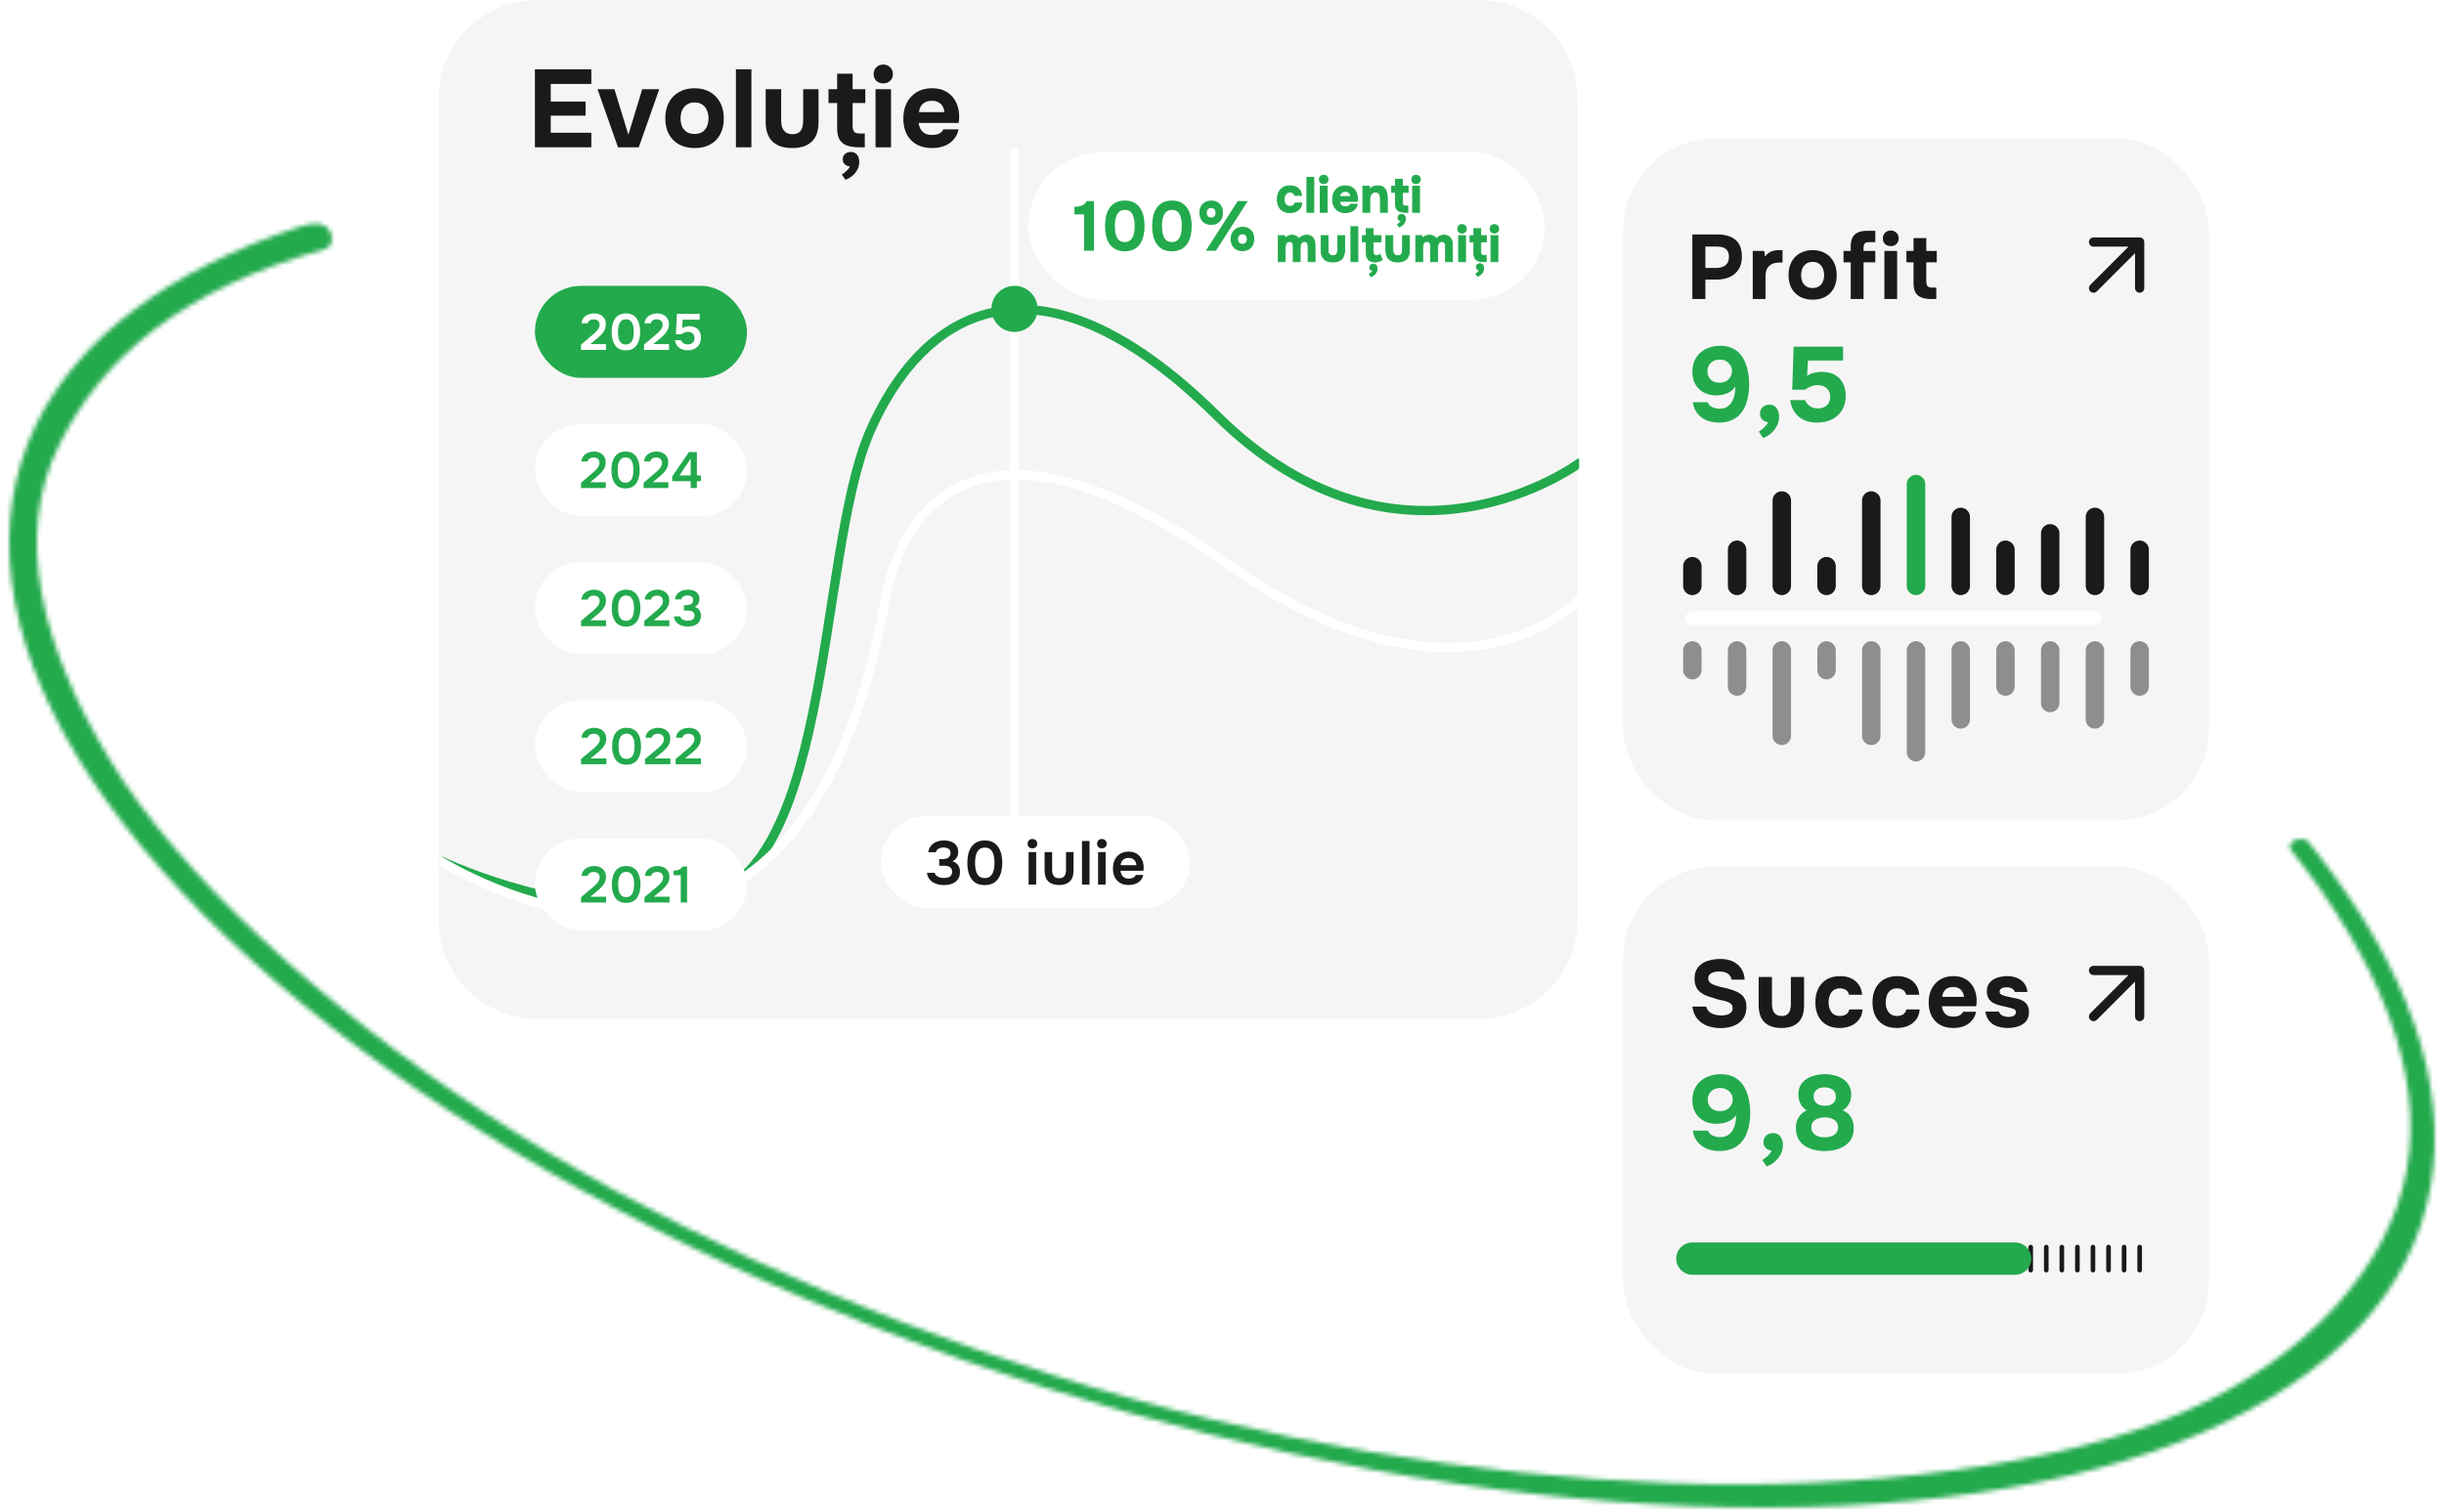 <svg width="530" height="328" viewBox="0 0 530 328" fill="none" xmlns="http://www.w3.org/2000/svg">
<g clip-path="url(#clip0_6_2810)">
<path d="M320.681 0H116.514C104.686 0 95.098 9.575 95.098 21.387V199.613C95.098 211.425 104.686 221 116.514 221H320.681C332.509 221 342.098 211.425 342.098 199.613V21.387C342.098 9.575 332.509 0 320.681 0Z" fill="#F5F5F5"/>
<path d="M116 31.949V15.028H128.233V18.206H119.43V22.03H126.986V25.09H119.43V28.794H128.233V31.949H116Z" fill="#1A1A1A"/>
<path d="M134.015 31.95L129.578 19.354H133.248L136.27 29.225L139.269 19.354H142.962L138.525 31.95H134.015Z" fill="#1A1A1A"/>
<path d="M150.652 32.116C149.373 32.116 148.253 31.861 147.294 31.352C146.335 30.826 145.591 30.085 145.063 29.129C144.535 28.157 144.271 27.01 144.271 25.687C144.271 24.333 144.535 23.17 145.063 22.198C145.607 21.21 146.358 20.453 147.318 19.927C148.277 19.401 149.381 19.138 150.628 19.138C151.907 19.138 153.018 19.409 153.962 19.951C154.906 20.493 155.641 21.25 156.169 22.222C156.696 23.194 156.96 24.357 156.96 25.711C156.96 27.034 156.696 28.181 156.169 29.153C155.657 30.109 154.929 30.842 153.986 31.352C153.058 31.861 151.947 32.116 150.652 32.116ZM150.604 29.057C151.339 29.057 151.931 28.898 152.379 28.579C152.827 28.261 153.146 27.846 153.338 27.336C153.546 26.811 153.65 26.261 153.65 25.687C153.65 25.114 153.546 24.564 153.338 24.038C153.146 23.512 152.827 23.082 152.379 22.747C151.947 22.397 151.355 22.222 150.604 22.222C149.884 22.222 149.301 22.397 148.853 22.747C148.405 23.082 148.077 23.512 147.87 24.038C147.678 24.564 147.582 25.114 147.582 25.687C147.582 26.277 147.678 26.826 147.87 27.336C148.077 27.846 148.405 28.261 148.853 28.579C149.301 28.898 149.884 29.057 150.604 29.057Z" fill="#1A1A1A"/>
<path d="M159.592 31.949V15.028H162.95V31.949H159.592Z" fill="#1A1A1A"/>
<path d="M171.823 32.117C169.969 32.117 168.537 31.647 167.53 30.707C166.539 29.751 166.043 28.317 166.043 26.405V19.354H169.401V26.166C169.401 26.739 169.481 27.249 169.641 27.695C169.817 28.126 170.08 28.468 170.432 28.723C170.8 28.978 171.272 29.105 171.847 29.105C172.471 29.105 172.951 28.97 173.286 28.699C173.623 28.428 173.854 28.07 173.982 27.624C174.11 27.162 174.174 26.676 174.174 26.166V19.354H177.508V26.405C177.508 28.396 177.004 29.846 175.997 30.755C175.005 31.663 173.614 32.117 171.823 32.117Z" fill="#1A1A1A"/>
<path d="M186.335 31.949C185.28 31.949 184.392 31.822 183.673 31.567C182.969 31.312 182.433 30.882 182.066 30.276C181.714 29.655 181.538 28.81 181.538 27.743V22.341H179.667V19.354H181.538V15.984H184.896V19.354H187.654V22.341H184.896V27.265C184.896 27.791 184.992 28.205 185.184 28.508C185.376 28.81 185.807 28.962 186.479 28.962H187.534V31.949H186.335ZM183.337 39L182.545 37.853C182.753 37.741 182.977 37.582 183.217 37.375C183.473 37.184 183.696 36.968 183.888 36.729C184.096 36.506 184.232 36.299 184.296 36.108C183.88 36.076 183.521 35.925 183.217 35.654C182.913 35.399 182.761 35.04 182.761 34.578C182.761 34.037 182.937 33.63 183.289 33.359C183.641 33.089 184.048 32.953 184.512 32.953C185.12 32.969 185.575 33.184 185.879 33.598C186.199 34.029 186.351 34.554 186.335 35.176C186.335 35.781 186.191 36.339 185.903 36.849C185.631 37.359 185.264 37.797 184.8 38.163C184.352 38.53 183.864 38.809 183.337 39Z" fill="#1A1A1A"/>
<path d="M189.866 31.949V19.354H193.224V31.949H189.866ZM191.545 18.087C190.921 18.087 190.417 17.904 190.034 17.537C189.65 17.155 189.458 16.669 189.458 16.079C189.458 15.458 189.658 14.956 190.057 14.574C190.457 14.191 190.961 14 191.569 14C192.128 14 192.608 14.191 193.008 14.574C193.424 14.94 193.632 15.434 193.632 16.055C193.632 16.661 193.432 17.155 193.032 17.537C192.648 17.904 192.152 18.087 191.545 18.087Z" fill="#1A1A1A"/>
<path d="M202.146 32.116C200.819 32.116 199.691 31.854 198.764 31.328C197.837 30.802 197.125 30.061 196.629 29.105C196.134 28.133 195.886 27.002 195.886 25.711C195.886 24.404 196.142 23.265 196.653 22.293C197.165 21.305 197.884 20.533 198.812 19.975C199.755 19.417 200.867 19.138 202.146 19.138C203.105 19.138 203.945 19.298 204.664 19.616C205.4 19.935 206.016 20.381 206.511 20.955C207.023 21.529 207.399 22.198 207.639 22.962C207.895 23.711 208.014 24.524 207.998 25.4C207.998 25.623 207.99 25.839 207.975 26.046C207.959 26.253 207.927 26.46 207.879 26.667H199.22C199.268 27.145 199.404 27.583 199.627 27.982C199.851 28.38 200.163 28.699 200.563 28.938C200.978 29.161 201.491 29.272 202.098 29.272C202.498 29.272 202.865 29.232 203.202 29.153C203.537 29.057 203.825 28.914 204.065 28.723C204.305 28.531 204.473 28.308 204.568 28.053H207.879C207.671 28.993 207.279 29.766 206.703 30.372C206.144 30.977 205.464 31.423 204.664 31.71C203.865 31.981 203.025 32.116 202.146 32.116ZM199.292 24.325H204.784C204.768 23.895 204.656 23.496 204.449 23.13C204.257 22.747 203.961 22.445 203.561 22.222C203.177 21.983 202.681 21.863 202.074 21.863C201.466 21.863 200.954 21.983 200.539 22.222C200.139 22.461 199.835 22.771 199.627 23.154C199.435 23.52 199.324 23.911 199.292 24.325Z" fill="#1A1A1A"/>
<path d="M220 33L220 177" stroke="white" stroke-width="2" stroke-linecap="round"/>
<path d="M95.469 186.674C103.007 190.272 129.397 200.174 148.424 195.475C181 194.5 176.816 121 188.603 93.719C199.5 68.5 224.078 50.887 263.885 90.155C303.691 129.423 342.439 100.466 342.439 100.466" stroke="#23AA4D" stroke-width="2" stroke-linecap="round"/>
<path d="M95 186.477C95 186.477 173 237 192 130.001C195.818 108.5 214.479 85.876 265.658 122.037C316.837 158.198 342.439 130.001 342.439 130.001" stroke="white" stroke-width="2" stroke-linecap="round"/>
<path d="M225 67C225 69.761 222.762 72 220 72C217.239 72 215 69.761 215 67C215 64.239 217.239 62 220 62C222.762 62 225 64.239 225 67Z" fill="#23AA4D"/>
<g filter="url(#filter0_d_6_2810)">
<rect x="186.019" y="172" width="67" height="19.961" rx="9.981" fill="white" shape-rendering="crispEdges"/>
<path d="M199.682 186.981C199.261 186.981 198.845 186.932 198.434 186.834C198.022 186.736 197.647 186.584 197.307 186.379C196.967 186.165 196.681 185.889 196.448 185.55C196.224 185.212 196.081 184.802 196.019 184.32H197.682C197.763 184.597 197.906 184.815 198.112 184.975C198.327 185.136 198.573 185.256 198.85 185.336C199.127 185.408 199.409 185.443 199.695 185.443C199.901 185.443 200.107 185.425 200.312 185.39C200.518 185.354 200.711 185.287 200.889 185.189C201.068 185.091 201.212 184.953 201.319 184.775C201.426 184.597 201.48 184.365 201.48 184.08C201.48 183.821 201.431 183.607 201.332 183.438C201.243 183.269 201.113 183.139 200.943 183.05C200.782 182.952 200.594 182.885 200.38 182.85C200.174 182.805 199.955 182.783 199.722 182.783H198.675V181.352H199.36C199.619 181.352 199.856 181.326 200.071 181.272C200.286 181.219 200.473 181.143 200.635 181.045C200.796 180.938 200.916 180.804 200.997 180.644C201.086 180.483 201.131 180.292 201.131 180.069C201.131 179.748 201.059 179.499 200.916 179.32C200.782 179.142 200.599 179.017 200.366 178.946C200.134 178.866 199.879 178.826 199.601 178.826C199.351 178.826 199.109 178.866 198.877 178.946C198.644 179.017 198.443 179.129 198.273 179.28C198.103 179.432 197.996 179.623 197.951 179.855H196.314C196.367 179.409 196.497 179.026 196.703 178.705C196.909 178.384 197.164 178.122 197.468 177.917C197.781 177.703 198.13 177.547 198.514 177.449C198.899 177.351 199.297 177.302 199.709 177.302C200.111 177.302 200.496 177.346 200.863 177.435C201.238 177.524 201.569 177.671 201.856 177.876C202.142 178.073 202.37 178.331 202.54 178.652C202.71 178.973 202.795 179.365 202.795 179.828C202.795 180.122 202.746 180.399 202.647 180.657C202.549 180.916 202.406 181.143 202.218 181.339C202.039 181.535 201.82 181.696 201.56 181.82C201.918 181.918 202.218 182.079 202.459 182.302C202.701 182.515 202.88 182.774 202.996 183.077C203.121 183.38 203.184 183.714 203.184 184.08C203.184 184.65 203.077 185.127 202.862 185.51C202.656 185.884 202.379 186.179 202.03 186.392C201.69 186.606 201.314 186.758 200.903 186.847C200.491 186.936 200.084 186.981 199.682 186.981Z" fill="#1A1A1A"/>
<path d="M208.557 186.981C207.868 186.981 207.282 186.86 206.799 186.62C206.316 186.37 205.927 186.023 205.632 185.577C205.336 185.131 205.117 184.619 204.974 184.04C204.84 183.46 204.773 182.836 204.773 182.168C204.773 181.491 204.84 180.858 204.974 180.269C205.117 179.681 205.336 179.169 205.632 178.732C205.936 178.286 206.329 177.939 206.812 177.689C207.295 177.431 207.881 177.302 208.57 177.302C209.277 177.302 209.872 177.435 210.355 177.703C210.847 177.97 211.236 178.331 211.522 178.786C211.817 179.24 212.028 179.757 212.153 180.336C212.287 180.916 212.354 181.522 212.354 182.155C212.354 182.778 212.287 183.38 212.153 183.959C212.028 184.539 211.817 185.056 211.522 185.51C211.227 185.965 210.833 186.326 210.341 186.593C209.858 186.851 209.263 186.981 208.557 186.981ZM208.557 185.457C209.013 185.457 209.38 185.35 209.657 185.136C209.943 184.922 210.158 184.65 210.301 184.32C210.444 183.982 210.538 183.621 210.583 183.237C210.637 182.854 210.663 182.493 210.663 182.155C210.663 181.816 210.641 181.459 210.596 181.085C210.552 180.702 210.458 180.341 210.315 180.002C210.171 179.663 209.961 179.387 209.684 179.173C209.407 178.959 209.035 178.852 208.57 178.852C208.105 178.852 207.729 178.959 207.443 179.173C207.166 179.387 206.956 179.663 206.812 180.002C206.669 180.332 206.571 180.688 206.517 181.072C206.472 181.455 206.45 181.816 206.45 182.155C206.45 182.493 206.472 182.854 206.517 183.237C206.562 183.612 206.651 183.968 206.786 184.307C206.929 184.646 207.139 184.922 207.416 185.136C207.702 185.35 208.083 185.457 208.557 185.457Z" fill="#1A1A1A"/>
<path d="M218.063 186.874V179.828H219.7V186.874H218.063ZM218.881 179.013C218.568 179.013 218.318 178.919 218.13 178.732C217.942 178.545 217.848 178.3 217.848 177.997C217.848 177.703 217.947 177.462 218.143 177.275C218.34 177.079 218.586 176.981 218.881 176.981C219.168 176.981 219.414 177.074 219.619 177.261C219.825 177.449 219.928 177.694 219.928 177.997C219.928 178.3 219.83 178.545 219.633 178.732C219.436 178.919 219.186 179.013 218.881 179.013Z" fill="#1A1A1A"/>
<path d="M224.681 186.967C223.662 186.967 222.879 186.704 222.333 186.179C221.796 185.653 221.528 184.851 221.528 183.772V179.828H223.165V183.665C223.165 184.04 223.214 184.365 223.313 184.641C223.42 184.917 223.585 185.131 223.809 185.283C224.042 185.425 224.332 185.497 224.681 185.497C225.057 185.497 225.352 185.421 225.567 185.269C225.791 185.109 225.947 184.891 226.037 184.614C226.126 184.338 226.171 184.022 226.171 183.665V179.828H227.808V183.772C227.808 184.877 227.531 185.688 226.976 186.205C226.43 186.713 225.665 186.967 224.681 186.967Z" fill="#1A1A1A"/>
<path d="M229.633 186.874V177.422H231.27V186.874H229.633Z" fill="#1A1A1A"/>
<path d="M233.125 186.874V179.828H234.762V186.874H233.125ZM233.944 179.013C233.631 179.013 233.38 178.919 233.192 178.732C233.004 178.545 232.91 178.3 232.91 177.997C232.91 177.703 233.009 177.462 233.206 177.275C233.402 177.079 233.648 176.981 233.944 176.981C234.23 176.981 234.476 177.074 234.682 177.261C234.887 177.449 234.99 177.694 234.99 177.997C234.99 178.3 234.892 178.545 234.695 178.732C234.498 178.919 234.248 179.013 233.944 179.013Z" fill="#1A1A1A"/>
<path d="M239.784 186.967C239.05 186.967 238.424 186.816 237.905 186.513C237.395 186.21 237.006 185.791 236.738 185.256C236.478 184.712 236.349 184.084 236.349 183.371C236.349 182.658 236.483 182.03 236.751 181.486C237.029 180.933 237.422 180.501 237.932 180.189C238.451 179.877 239.073 179.721 239.797 179.721C240.334 179.721 240.804 179.819 241.206 180.015C241.609 180.203 241.944 180.461 242.213 180.791C242.49 181.121 242.696 181.495 242.83 181.914C242.964 182.333 243.027 182.774 243.018 183.237C243.009 183.344 243 183.451 242.991 183.558C242.982 183.656 242.969 183.763 242.951 183.879H237.986C238.013 184.191 238.093 184.476 238.227 184.735C238.37 184.993 238.567 185.198 238.818 185.35C239.077 185.501 239.399 185.577 239.784 185.577C240.007 185.577 240.222 185.55 240.428 185.497C240.634 185.434 240.813 185.345 240.965 185.229C241.126 185.114 241.233 184.966 241.287 184.788H242.924C242.807 185.296 242.593 185.711 242.28 186.032C241.967 186.352 241.591 186.589 241.153 186.74C240.723 186.892 240.267 186.967 239.784 186.967ZM238.013 182.663H241.421C241.421 182.368 241.354 182.101 241.22 181.86C241.085 181.62 240.893 181.433 240.643 181.299C240.401 181.156 240.106 181.085 239.757 181.085C239.381 181.085 239.068 181.161 238.818 181.312C238.567 181.464 238.375 181.66 238.241 181.9C238.107 182.141 238.031 182.395 238.013 182.663Z" fill="#1A1A1A"/>
</g>
<rect x="116" y="62" width="46" height="19.961" rx="9.981" fill="#23AA4D"/>
<path d="M126 75.892V74.754L128.156 72.92C128.331 72.773 128.525 72.611 128.736 72.434C128.948 72.257 129.149 72.065 129.338 71.859C129.535 71.645 129.699 71.424 129.831 71.196C129.962 70.968 130.028 70.728 130.028 70.478C130.028 70.102 129.915 69.808 129.688 69.594C129.47 69.38 129.156 69.273 128.747 69.273C128.39 69.273 128.098 69.351 127.872 69.506C127.645 69.66 127.503 69.87 127.445 70.135H126.099C126.15 69.642 126.306 69.24 126.569 68.931C126.839 68.614 127.171 68.379 127.565 68.224C127.959 68.062 128.371 67.981 128.802 67.981C129.291 67.981 129.729 68.073 130.115 68.257C130.502 68.434 130.809 68.699 131.035 69.052C131.268 69.399 131.385 69.822 131.385 70.323C131.385 70.773 131.297 71.178 131.122 71.539C130.954 71.9 130.725 72.231 130.433 72.533C130.148 72.828 129.834 73.119 129.491 73.406L128.014 74.633H131.407V75.892H126Z" fill="white"/>
<path d="M135.725 75.981C135.163 75.981 134.685 75.881 134.291 75.682C133.897 75.476 133.58 75.189 133.339 74.82C133.098 74.452 132.919 74.029 132.803 73.55C132.693 73.071 132.638 72.555 132.638 72.003C132.638 71.443 132.693 70.92 132.803 70.434C132.919 69.948 133.098 69.524 133.339 69.163C133.587 68.795 133.908 68.507 134.302 68.301C134.696 68.088 135.174 67.981 135.736 67.981C136.312 67.981 136.798 68.091 137.192 68.312C137.593 68.533 137.91 68.832 138.144 69.207C138.385 69.583 138.556 70.01 138.658 70.489C138.768 70.968 138.822 71.469 138.822 71.992C138.822 72.507 138.768 73.005 138.658 73.484C138.556 73.962 138.385 74.39 138.144 74.765C137.903 75.141 137.582 75.439 137.181 75.66C136.787 75.874 136.301 75.981 135.725 75.981ZM135.725 74.721C136.097 74.721 136.396 74.633 136.622 74.456C136.856 74.279 137.031 74.054 137.148 73.782C137.265 73.502 137.341 73.204 137.378 72.887C137.421 72.57 137.443 72.272 137.443 71.992C137.443 71.712 137.425 71.417 137.389 71.108C137.352 70.791 137.275 70.493 137.159 70.213C137.042 69.933 136.87 69.704 136.644 69.528C136.418 69.351 136.115 69.263 135.736 69.263C135.356 69.263 135.05 69.351 134.816 69.528C134.59 69.704 134.419 69.933 134.302 70.213C134.185 70.485 134.105 70.78 134.061 71.097C134.025 71.413 134.007 71.712 134.007 71.992C134.007 72.272 134.025 72.57 134.061 72.887C134.098 73.196 134.171 73.491 134.28 73.771C134.397 74.051 134.568 74.279 134.795 74.456C135.028 74.633 135.338 74.721 135.725 74.721Z" fill="white"/>
<path d="M139.67 75.892V74.754L141.826 72.92C142.001 72.773 142.195 72.611 142.406 72.434C142.618 72.257 142.819 72.065 143.008 71.859C143.205 71.645 143.37 71.424 143.501 71.196C143.632 70.968 143.698 70.728 143.698 70.478C143.698 70.102 143.585 69.808 143.359 69.594C143.14 69.38 142.826 69.273 142.417 69.273C142.06 69.273 141.768 69.351 141.542 69.506C141.316 69.66 141.173 69.87 141.115 70.135H139.769C139.82 69.642 139.977 69.24 140.239 68.931C140.509 68.614 140.841 68.379 141.235 68.224C141.629 68.062 142.042 67.981 142.472 67.981C142.961 67.981 143.399 68.073 143.785 68.257C144.172 68.434 144.479 68.699 144.705 69.052C144.938 69.399 145.055 69.822 145.055 70.323C145.055 70.773 144.968 71.178 144.792 71.539C144.625 71.9 144.395 72.231 144.103 72.533C143.818 72.828 143.505 73.119 143.162 73.406L141.684 74.633H145.077V75.892H139.67Z" fill="white"/>
<path d="M149.121 75.981C148.779 75.981 148.454 75.94 148.147 75.859C147.841 75.771 147.564 75.638 147.316 75.461C147.067 75.285 146.859 75.06 146.692 74.787C146.531 74.507 146.422 74.18 146.363 73.804H147.71C147.768 73.966 147.863 74.117 147.994 74.257C148.133 74.397 148.297 74.507 148.487 74.588C148.684 74.669 148.895 74.71 149.121 74.71C149.428 74.71 149.691 74.658 149.909 74.555C150.128 74.445 150.3 74.29 150.424 74.091C150.548 73.885 150.61 73.638 150.61 73.351C150.61 72.924 150.479 72.588 150.216 72.345C149.961 72.102 149.61 71.981 149.165 71.981C148.903 71.981 148.658 72.029 148.432 72.124C148.206 72.213 147.994 72.338 147.797 72.5H146.582L146.79 68.08H151.726V69.34H148.049L147.918 71.207C148.136 71.052 148.388 70.938 148.673 70.865C148.957 70.784 149.267 70.747 149.603 70.754C150.099 70.762 150.526 70.872 150.884 71.086C151.248 71.292 151.526 71.579 151.715 71.948C151.905 72.316 152 72.751 152 73.251C152 73.833 151.872 74.327 151.617 74.732C151.369 75.137 151.026 75.447 150.588 75.66C150.158 75.874 149.669 75.981 149.121 75.981Z" fill="white"/>
<rect x="116" y="91.961" width="46" height="19.961" rx="9.981" fill="white"/>
<path d="M126 105.853V104.715L128.14 102.881C128.314 102.734 128.506 102.572 128.716 102.395C128.926 102.218 129.126 102.027 129.314 101.82C129.509 101.607 129.672 101.386 129.803 101.157C129.933 100.929 129.998 100.69 129.998 100.439C129.998 100.063 129.886 99.769 129.662 99.555C129.444 99.341 129.133 99.235 128.727 99.235C128.372 99.235 128.082 99.312 127.858 99.467C127.633 99.621 127.492 99.831 127.434 100.097H126.098C126.148 99.603 126.304 99.202 126.565 98.892C126.833 98.575 127.163 98.34 127.554 98.185C127.945 98.023 128.354 97.942 128.781 97.942C129.267 97.942 129.701 98.034 130.085 98.218C130.469 98.395 130.773 98.66 130.998 99.014C131.23 99.36 131.346 99.784 131.346 100.284C131.346 100.734 131.259 101.139 131.085 101.5C130.918 101.861 130.69 102.192 130.4 102.494C130.118 102.789 129.806 103.08 129.466 103.367L127.999 104.594H131.367V105.853H126Z" fill="#23AA4D"/>
<path d="M135.654 105.942C135.096 105.942 134.622 105.842 134.231 105.644C133.839 105.437 133.524 105.15 133.285 104.782C133.046 104.413 132.869 103.99 132.753 103.511C132.644 103.032 132.59 102.516 132.59 101.964C132.59 101.404 132.644 100.881 132.753 100.395C132.869 99.909 133.046 99.485 133.285 99.124C133.532 98.756 133.85 98.469 134.241 98.262C134.633 98.049 135.107 97.942 135.665 97.942C136.237 97.942 136.719 98.052 137.11 98.273C137.508 98.494 137.823 98.793 138.055 99.168C138.294 99.544 138.464 99.971 138.566 100.45C138.674 100.929 138.729 101.43 138.729 101.953C138.729 102.469 138.674 102.966 138.566 103.445C138.464 103.923 138.294 104.351 138.055 104.726C137.816 105.102 137.497 105.4 137.099 105.621C136.708 105.835 136.226 105.942 135.654 105.942ZM135.654 104.682C136.023 104.682 136.32 104.594 136.545 104.417C136.777 104.24 136.95 104.016 137.066 103.743C137.182 103.463 137.258 103.165 137.295 102.848C137.338 102.531 137.36 102.233 137.36 101.953C137.36 101.673 137.342 101.378 137.305 101.069C137.269 100.752 137.193 100.454 137.077 100.174C136.961 99.894 136.791 99.666 136.567 99.489C136.342 99.312 136.041 99.224 135.665 99.224C135.288 99.224 134.984 99.312 134.752 99.489C134.528 99.666 134.357 99.894 134.241 100.174C134.126 100.446 134.046 100.741 134.002 101.058C133.966 101.375 133.948 101.673 133.948 101.953C133.948 102.233 133.966 102.531 134.002 102.848C134.039 103.157 134.111 103.452 134.22 103.732C134.336 104.012 134.506 104.24 134.73 104.417C134.962 104.594 135.27 104.682 135.654 104.682Z" fill="#23AA4D"/>
<path d="M139.57 105.853V104.715L141.711 102.881C141.885 102.734 142.077 102.572 142.287 102.395C142.497 102.218 142.696 102.027 142.884 101.82C143.08 101.607 143.243 101.386 143.373 101.157C143.504 100.929 143.569 100.69 143.569 100.439C143.569 100.063 143.456 99.769 143.232 99.555C143.015 99.341 142.703 99.235 142.298 99.235C141.943 99.235 141.653 99.312 141.428 99.467C141.204 99.621 141.063 99.831 141.005 100.097H139.668C139.719 99.603 139.875 99.202 140.135 98.892C140.403 98.575 140.733 98.34 141.124 98.185C141.515 98.023 141.924 97.942 142.352 97.942C142.837 97.942 143.272 98.034 143.656 98.218C144.04 98.395 144.344 98.66 144.568 99.014C144.8 99.36 144.916 99.784 144.916 100.284C144.916 100.734 144.829 101.139 144.655 101.5C144.489 101.861 144.26 102.192 143.971 102.494C143.688 102.789 143.377 103.08 143.036 103.367L141.57 104.594H144.938V105.853H139.57Z" fill="#23AA4D"/>
<path d="M149.784 105.853V104.373H145.785V103.334L149.414 98.041H151.12V103.124H152V104.373H151.12V105.853H149.784ZM147.35 103.124H149.784V99.489L147.35 103.124Z" fill="#23AA4D"/>
<rect x="116" y="121.923" width="46" height="19.961" rx="9.981" fill="white"/>
<path d="M126 135.815V134.677L128.165 132.843C128.341 132.695 128.535 132.533 128.748 132.356C128.96 132.18 129.162 131.988 129.352 131.782C129.55 131.568 129.715 131.347 129.847 131.119C129.979 130.89 130.045 130.651 130.045 130.401C130.045 130.025 129.931 129.73 129.704 129.517C129.484 129.303 129.169 129.196 128.759 129.196C128.4 129.196 128.107 129.273 127.88 129.428C127.652 129.583 127.509 129.793 127.451 130.058H126.099C126.15 129.564 126.308 129.163 126.572 128.854C126.843 128.537 127.176 128.301 127.572 128.146C127.967 127.984 128.381 127.903 128.814 127.903C129.305 127.903 129.744 127.995 130.133 128.18C130.521 128.356 130.829 128.622 131.056 128.975C131.29 129.321 131.408 129.745 131.408 130.246C131.408 130.695 131.32 131.1 131.144 131.461C130.975 131.822 130.745 132.154 130.451 132.456C130.166 132.75 129.851 133.041 129.506 133.329L128.022 134.555H131.43V135.815H126Z" fill="#23AA4D"/>
<path d="M135.766 135.903C135.202 135.903 134.722 135.804 134.326 135.605C133.93 135.399 133.612 135.111 133.37 134.743C133.128 134.375 132.949 133.951 132.831 133.472C132.721 132.994 132.666 132.478 132.666 131.925C132.666 131.366 132.721 130.843 132.831 130.356C132.949 129.87 133.128 129.447 133.37 129.086C133.619 128.717 133.941 128.43 134.337 128.224C134.733 128.01 135.213 127.903 135.777 127.903C136.356 127.903 136.843 128.014 137.239 128.235C137.642 128.456 137.961 128.754 138.195 129.13C138.437 129.506 138.609 129.933 138.712 130.412C138.822 130.89 138.877 131.391 138.877 131.914C138.877 132.43 138.822 132.927 138.712 133.406C138.609 133.885 138.437 134.312 138.195 134.688C137.953 135.064 137.631 135.362 137.228 135.583C136.832 135.797 136.345 135.903 135.766 135.903ZM135.766 134.644C136.14 134.644 136.44 134.555 136.667 134.378C136.902 134.202 137.078 133.977 137.195 133.704C137.312 133.424 137.389 133.126 137.426 132.809C137.47 132.493 137.492 132.194 137.492 131.914C137.492 131.634 137.473 131.34 137.437 131.03C137.4 130.714 137.323 130.415 137.206 130.135C137.089 129.855 136.916 129.627 136.689 129.45C136.462 129.273 136.158 129.185 135.777 129.185C135.396 129.185 135.088 129.273 134.854 129.45C134.627 129.627 134.454 129.855 134.337 130.135C134.22 130.408 134.139 130.703 134.095 131.019C134.059 131.336 134.04 131.634 134.04 131.914C134.04 132.194 134.059 132.493 134.095 132.809C134.132 133.119 134.205 133.413 134.315 133.693C134.432 133.973 134.605 134.202 134.832 134.378C135.066 134.555 135.378 134.644 135.766 134.644Z" fill="#23AA4D"/>
<path d="M139.728 135.815V134.677L141.893 132.843C142.069 132.695 142.263 132.533 142.476 132.356C142.688 132.18 142.89 131.988 143.08 131.782C143.278 131.568 143.443 131.347 143.575 131.119C143.707 130.89 143.773 130.651 143.773 130.401C143.773 130.025 143.659 129.73 143.432 129.517C143.212 129.303 142.897 129.196 142.487 129.196C142.128 129.196 141.835 129.273 141.607 129.428C141.38 129.583 141.237 129.793 141.179 130.058H139.827C139.878 129.564 140.036 129.163 140.3 128.854C140.571 128.537 140.904 128.301 141.3 128.146C141.695 127.984 142.109 127.903 142.542 127.903C143.033 127.903 143.472 127.995 143.861 128.18C144.249 128.356 144.557 128.622 144.784 128.975C145.018 129.321 145.136 129.745 145.136 130.246C145.136 130.695 145.048 131.1 144.872 131.461C144.703 131.822 144.473 132.154 144.179 132.456C143.894 132.75 143.579 133.041 143.234 133.329L141.75 134.555H145.158V135.815H139.728Z" fill="#23AA4D"/>
<path d="M149.131 135.903C148.787 135.903 148.446 135.863 148.109 135.782C147.772 135.701 147.464 135.576 147.186 135.406C146.907 135.229 146.673 135.001 146.482 134.721C146.299 134.441 146.182 134.102 146.131 133.704H147.494C147.56 133.933 147.677 134.113 147.845 134.246C148.021 134.378 148.223 134.478 148.45 134.544C148.677 134.603 148.908 134.633 149.142 134.633C149.311 134.633 149.479 134.618 149.648 134.588C149.816 134.559 149.974 134.504 150.12 134.423C150.267 134.342 150.384 134.227 150.472 134.08C150.56 133.933 150.604 133.741 150.604 133.506C150.604 133.292 150.564 133.115 150.483 132.975C150.41 132.835 150.304 132.728 150.164 132.655C150.033 132.574 149.879 132.518 149.703 132.489C149.534 132.452 149.355 132.434 149.164 132.434H148.307V131.251H148.867C149.08 131.251 149.274 131.229 149.45 131.185C149.626 131.141 149.78 131.078 149.912 130.997C150.044 130.909 150.142 130.798 150.208 130.666C150.282 130.533 150.318 130.375 150.318 130.191C150.318 129.925 150.26 129.719 150.142 129.572C150.033 129.424 149.882 129.321 149.692 129.262C149.501 129.196 149.292 129.163 149.065 129.163C148.86 129.163 148.662 129.196 148.472 129.262C148.281 129.321 148.116 129.413 147.977 129.539C147.838 129.664 147.75 129.822 147.713 130.014H146.372C146.416 129.645 146.523 129.329 146.691 129.064C146.86 128.798 147.069 128.581 147.318 128.412C147.574 128.235 147.86 128.106 148.175 128.025C148.49 127.944 148.816 127.903 149.153 127.903C149.483 127.903 149.798 127.94 150.099 128.014C150.406 128.087 150.677 128.209 150.912 128.378C151.146 128.541 151.333 128.754 151.472 129.019C151.612 129.285 151.681 129.609 151.681 129.992C151.681 130.235 151.641 130.463 151.56 130.677C151.48 130.89 151.363 131.078 151.209 131.24C151.062 131.402 150.883 131.535 150.67 131.638C150.963 131.719 151.209 131.852 151.406 132.036C151.604 132.213 151.751 132.426 151.846 132.677C151.949 132.927 152 133.204 152 133.506C152 133.977 151.912 134.371 151.736 134.688C151.568 134.997 151.341 135.24 151.055 135.417C150.776 135.594 150.469 135.719 150.131 135.793C149.794 135.866 149.461 135.903 149.131 135.903Z" fill="#23AA4D"/>
<rect x="116" y="151.884" width="46" height="19.961" rx="9.981" fill="white"/>
<path d="M126 165.776V164.638L128.19 162.804C128.368 162.656 128.564 162.494 128.779 162.318C128.994 162.141 129.197 161.949 129.39 161.743C129.59 161.529 129.757 161.308 129.89 161.08C130.024 160.852 130.09 160.612 130.09 160.362C130.09 159.986 129.976 159.691 129.746 159.478C129.523 159.264 129.205 159.157 128.79 159.157C128.427 159.157 128.13 159.235 127.901 159.389C127.671 159.544 127.526 159.754 127.467 160.019H126.1C126.152 159.526 126.311 159.124 126.578 158.815C126.852 158.498 127.189 158.262 127.589 158.108C127.99 157.946 128.408 157.865 128.845 157.865C129.342 157.865 129.787 157.957 130.179 158.141C130.572 158.318 130.883 158.583 131.113 158.936C131.35 159.283 131.469 159.706 131.469 160.207C131.469 160.656 131.38 161.062 131.202 161.423C131.031 161.783 130.798 162.115 130.502 162.417C130.213 162.712 129.894 163.003 129.546 163.29L128.045 164.516H131.491V165.776H126Z" fill="#23AA4D"/>
<path d="M135.876 165.865C135.305 165.865 134.82 165.765 134.42 165.566C134.02 165.36 133.697 165.073 133.453 164.704C133.208 164.336 133.027 163.912 132.908 163.434C132.797 162.955 132.742 162.439 132.742 161.887C132.742 161.327 132.797 160.804 132.908 160.318C133.027 159.831 133.208 159.408 133.453 159.047C133.705 158.678 134.031 158.391 134.431 158.185C134.831 157.971 135.317 157.865 135.887 157.865C136.473 157.865 136.965 157.975 137.365 158.196C137.773 158.417 138.095 158.715 138.332 159.091C138.577 159.467 138.751 159.894 138.855 160.373C138.966 160.852 139.022 161.353 139.022 161.876C139.022 162.391 138.966 162.888 138.855 163.367C138.751 163.846 138.577 164.273 138.332 164.649C138.088 165.025 137.762 165.323 137.354 165.544C136.954 165.758 136.461 165.865 135.876 165.865ZM135.876 164.605C136.254 164.605 136.558 164.516 136.787 164.34C137.025 164.163 137.202 163.938 137.321 163.666C137.44 163.386 137.517 163.087 137.554 162.771C137.599 162.454 137.621 162.155 137.621 161.876C137.621 161.596 137.603 161.301 137.566 160.992C137.528 160.675 137.451 160.376 137.332 160.097C137.214 159.817 137.039 159.588 136.81 159.411C136.58 159.235 136.272 159.146 135.887 159.146C135.502 159.146 135.191 159.235 134.953 159.411C134.724 159.588 134.55 159.817 134.431 160.097C134.313 160.369 134.231 160.664 134.187 160.981C134.149 161.297 134.131 161.596 134.131 161.876C134.131 162.155 134.149 162.454 134.187 162.771C134.224 163.08 134.298 163.375 134.409 163.655C134.527 163.934 134.702 164.163 134.931 164.34C135.168 164.516 135.483 164.605 135.876 164.605Z" fill="#23AA4D"/>
<path d="M139.883 165.776V164.638L142.072 162.804C142.25 162.656 142.446 162.494 142.661 162.318C142.876 162.141 143.08 161.949 143.273 161.743C143.473 161.529 143.64 161.308 143.773 161.08C143.906 160.852 143.973 160.612 143.973 160.362C143.973 159.986 143.858 159.691 143.628 159.478C143.406 159.264 143.087 159.157 142.673 159.157C142.309 159.157 142.013 159.235 141.783 159.389C141.554 159.544 141.409 159.754 141.35 160.019H139.983C140.035 159.526 140.194 159.124 140.461 158.815C140.735 158.498 141.072 158.262 141.472 158.108C141.872 157.946 142.291 157.865 142.728 157.865C143.225 157.865 143.669 157.957 144.062 158.141C144.455 158.318 144.766 158.583 144.996 158.936C145.233 159.283 145.351 159.706 145.351 160.207C145.351 160.656 145.262 161.062 145.084 161.423C144.914 161.783 144.681 162.115 144.384 162.417C144.095 162.712 143.777 163.003 143.428 163.29L141.928 164.516H145.373V165.776H139.883Z" fill="#23AA4D"/>
<path d="M146.509 165.776V164.638L148.699 162.804C148.877 162.656 149.073 162.494 149.288 162.318C149.503 162.141 149.707 161.949 149.899 161.743C150.099 161.529 150.266 161.308 150.399 161.08C150.533 160.852 150.599 160.612 150.599 160.362C150.599 159.986 150.485 159.691 150.255 159.478C150.033 159.264 149.714 159.157 149.299 159.157C148.936 159.157 148.64 159.235 148.41 159.389C148.18 159.544 148.036 159.754 147.976 160.019H146.609C146.661 159.526 146.82 159.124 147.087 158.815C147.361 158.498 147.698 158.262 148.099 158.108C148.499 157.946 148.917 157.865 149.355 157.865C149.851 157.865 150.296 157.957 150.688 158.141C151.081 158.318 151.392 158.583 151.622 158.936C151.859 159.283 151.978 159.706 151.978 160.207C151.978 160.656 151.889 161.062 151.711 161.423C151.541 161.783 151.307 162.115 151.011 162.417C150.722 162.712 150.403 163.003 150.055 163.29L148.554 164.516H152V165.776H146.509Z" fill="#23AA4D"/>
<rect x="116" y="181.845" width="46" height="20" rx="10" fill="white"/>
<path d="M126 195.757V194.619L128.169 192.784C128.346 192.637 128.54 192.475 128.753 192.298C128.966 192.121 129.168 191.93 129.359 191.724C129.557 191.51 129.722 191.289 129.854 191.061C129.987 190.832 130.053 190.593 130.053 190.342C130.053 189.967 129.939 189.672 129.711 189.458C129.491 189.245 129.175 189.138 128.764 189.138C128.404 189.138 128.111 189.215 127.883 189.37C127.656 189.525 127.512 189.735 127.454 190H126.099C126.151 189.506 126.308 189.105 126.573 188.795C126.844 188.479 127.178 188.243 127.575 188.088C127.971 187.926 128.386 187.845 128.819 187.845C129.311 187.845 129.752 187.937 130.141 188.121C130.53 188.298 130.838 188.563 131.066 188.917C131.301 189.263 131.418 189.687 131.418 190.188C131.418 190.637 131.33 191.042 131.154 191.403C130.985 191.764 130.754 192.096 130.46 192.398C130.174 192.692 129.858 192.983 129.513 193.271L128.026 194.497H131.44V195.757H126Z" fill="#23AA4D"/>
<path d="M135.785 195.845C135.22 195.845 134.739 195.746 134.342 195.547C133.946 195.341 133.627 195.053 133.384 194.685C133.142 194.317 132.962 193.893 132.845 193.414C132.734 192.935 132.679 192.42 132.679 191.867C132.679 191.307 132.734 190.784 132.845 190.298C132.962 189.812 133.142 189.388 133.384 189.028C133.634 188.659 133.957 188.372 134.353 188.166C134.75 187.952 135.231 187.845 135.796 187.845C136.376 187.845 136.864 187.956 137.261 188.177C137.664 188.398 137.984 188.696 138.219 189.072C138.461 189.447 138.634 189.875 138.736 190.354C138.847 190.832 138.902 191.333 138.902 191.856C138.902 192.372 138.847 192.869 138.736 193.348C138.634 193.827 138.461 194.254 138.219 194.63C137.977 195.005 137.653 195.304 137.25 195.525C136.853 195.738 136.365 195.845 135.785 195.845ZM135.785 194.586C136.159 194.586 136.46 194.497 136.688 194.32C136.923 194.144 137.099 193.919 137.217 193.646C137.334 193.366 137.411 193.068 137.448 192.751C137.492 192.435 137.514 192.136 137.514 191.856C137.514 191.576 137.496 191.282 137.459 190.972C137.422 190.656 137.345 190.357 137.228 190.077C137.11 189.797 136.938 189.569 136.71 189.392C136.482 189.215 136.178 189.127 135.796 189.127C135.414 189.127 135.106 189.215 134.871 189.392C134.643 189.569 134.471 189.797 134.353 190.077C134.236 190.35 134.155 190.644 134.111 190.961C134.074 191.278 134.056 191.576 134.056 191.856C134.056 192.136 134.074 192.435 134.111 192.751C134.148 193.061 134.221 193.355 134.331 193.635C134.449 193.915 134.621 194.144 134.849 194.32C135.084 194.497 135.396 194.586 135.785 194.586Z" fill="#23AA4D"/>
<path d="M139.755 195.757V194.619L141.924 192.784C142.1 192.637 142.295 192.475 142.508 192.298C142.721 192.121 142.923 191.93 143.113 191.724C143.312 191.51 143.477 191.289 143.609 191.061C143.741 190.832 143.807 190.593 143.807 190.342C143.807 189.967 143.693 189.672 143.466 189.458C143.246 189.245 142.93 189.138 142.519 189.138C142.159 189.138 141.865 189.215 141.638 189.37C141.41 189.525 141.267 189.735 141.208 190H139.854C139.905 189.506 140.063 189.105 140.327 188.795C140.599 188.479 140.933 188.243 141.329 188.088C141.726 187.926 142.141 187.845 142.574 187.845C143.066 187.845 143.506 187.937 143.895 188.121C144.284 188.298 144.593 188.563 144.82 188.917C145.055 189.263 145.173 189.687 145.173 190.188C145.173 190.637 145.085 191.042 144.909 191.403C144.74 191.764 144.508 192.096 144.215 192.398C143.928 192.692 143.613 192.983 143.268 193.271L141.781 194.497H145.195V195.757H139.755Z" fill="#23AA4D"/>
<path d="M147.623 195.757V189.845H146.082V188.84C146.383 188.825 146.651 188.792 146.886 188.74C147.121 188.689 147.33 188.6 147.513 188.475C147.704 188.35 147.873 188.173 148.02 187.945H149V195.757H147.623Z" fill="#23AA4D"/>
<rect x="223" y="33" width="112" height="32" rx="16" fill="white"/>
<path d="M235.088 54.379V46.493H233V44.852C233.411 44.842 233.781 44.807 234.112 44.746C234.442 44.675 234.738 44.553 234.998 44.381C235.259 44.199 235.484 43.946 235.674 43.621H237.237V54.379H235.088Z" fill="#23AA4D"/>
<path d="M243.902 54.5C243.12 54.5 242.459 54.358 241.919 54.075C241.378 53.791 240.937 53.401 240.597 52.905C240.256 52.398 240.011 51.816 239.86 51.157C239.71 50.489 239.635 49.78 239.635 49.03C239.635 48.261 239.71 47.541 239.86 46.873C240.021 46.204 240.271 45.617 240.612 45.111C240.962 44.604 241.408 44.209 241.949 43.925C242.499 43.642 243.161 43.5 243.932 43.5C244.733 43.5 245.404 43.647 245.945 43.941C246.496 44.234 246.936 44.645 247.267 45.171C247.607 45.688 247.848 46.275 247.988 46.934C248.138 47.592 248.213 48.281 248.213 49C248.213 49.739 248.138 50.438 247.988 51.097C247.838 51.755 247.597 52.343 247.267 52.859C246.936 53.366 246.496 53.766 245.945 54.059C245.394 54.353 244.713 54.5 243.902 54.5ZM243.902 52.495C244.392 52.495 244.778 52.383 245.058 52.16C245.349 51.927 245.564 51.629 245.704 51.264C245.855 50.899 245.95 50.519 245.99 50.124C246.04 49.719 246.065 49.344 246.065 49C246.065 48.676 246.04 48.316 245.99 47.921C245.95 47.516 245.86 47.136 245.719 46.782C245.579 46.417 245.369 46.118 245.089 45.885C244.808 45.652 244.427 45.536 243.947 45.536C243.466 45.536 243.08 45.652 242.79 45.885C242.499 46.108 242.279 46.402 242.129 46.767C241.989 47.131 241.894 47.511 241.843 47.906C241.793 48.301 241.768 48.666 241.768 49C241.768 49.334 241.788 49.704 241.828 50.109C241.879 50.514 241.974 50.899 242.114 51.264C242.254 51.629 242.464 51.927 242.745 52.16C243.035 52.383 243.421 52.495 243.902 52.495Z" fill="#23AA4D"/>
<path d="M254.12 54.5C253.339 54.5 252.678 54.358 252.137 54.075C251.596 53.791 251.155 53.401 250.815 52.905C250.474 52.398 250.229 51.816 250.079 51.157C249.928 50.489 249.853 49.78 249.853 49.03C249.853 48.261 249.928 47.541 250.079 46.873C250.239 46.204 250.489 45.617 250.83 45.111C251.18 44.604 251.626 44.209 252.167 43.925C252.718 43.642 253.379 43.5 254.15 43.5C254.951 43.5 255.622 43.647 256.163 43.941C256.714 44.234 257.155 44.645 257.485 45.171C257.826 45.688 258.066 46.275 258.206 46.934C258.356 47.592 258.432 48.281 258.432 49C258.432 49.739 258.356 50.438 258.206 51.097C258.056 51.755 257.816 52.343 257.485 52.859C257.155 53.366 256.714 53.766 256.163 54.059C255.612 54.353 254.931 54.5 254.12 54.5ZM254.12 52.495C254.611 52.495 254.996 52.383 255.277 52.16C255.567 51.927 255.782 51.629 255.923 51.264C256.073 50.899 256.168 50.519 256.208 50.124C256.258 49.719 256.283 49.344 256.283 49C256.283 48.676 256.258 48.316 256.208 47.921C256.168 47.516 256.078 47.136 255.938 46.782C255.797 46.417 255.587 46.118 255.307 45.885C255.026 45.652 254.646 45.536 254.165 45.536C253.684 45.536 253.299 45.652 253.008 45.885C252.718 46.108 252.497 46.402 252.347 46.767C252.207 47.131 252.112 47.511 252.062 47.906C252.012 48.301 251.987 48.666 251.987 49C251.987 49.334 252.007 49.704 252.047 50.109C252.097 50.514 252.192 50.899 252.332 51.264C252.472 51.629 252.683 51.927 252.963 52.16C253.254 52.383 253.639 52.495 254.12 52.495Z" fill="#23AA4D"/>
<path d="M261.499 54.379L268.409 43.621H270.573L263.692 54.379H261.499ZM269.446 54.485C268.935 54.485 268.485 54.379 268.094 54.166C267.713 53.943 267.413 53.634 267.193 53.239C266.982 52.844 266.877 52.378 266.877 51.841C266.877 51.304 266.987 50.838 267.208 50.443C267.428 50.048 267.733 49.745 268.124 49.532C268.515 49.309 268.965 49.197 269.476 49.197C269.977 49.197 270.418 49.304 270.798 49.517C271.179 49.729 271.474 50.033 271.685 50.428C271.895 50.813 272 51.279 272 51.826C272 52.363 271.89 52.834 271.669 53.239C271.459 53.634 271.159 53.943 270.768 54.166C270.387 54.379 269.947 54.485 269.446 54.485ZM269.446 52.889C269.666 52.889 269.847 52.844 269.987 52.753C270.127 52.651 270.227 52.52 270.287 52.358C270.357 52.196 270.393 52.029 270.393 51.856C270.393 51.684 270.357 51.522 270.287 51.37C270.227 51.208 270.127 51.076 269.987 50.975C269.847 50.874 269.666 50.823 269.446 50.823C269.095 50.823 268.845 50.935 268.695 51.157C268.545 51.37 268.47 51.608 268.47 51.871C268.48 52.135 268.56 52.373 268.71 52.586C268.86 52.788 269.106 52.889 269.446 52.889ZM262.671 48.787C262.15 48.787 261.699 48.681 261.318 48.468C260.938 48.245 260.637 47.937 260.417 47.541C260.207 47.146 260.102 46.685 260.102 46.159C260.102 45.612 260.207 45.141 260.417 44.746C260.637 44.351 260.943 44.047 261.333 43.834C261.724 43.611 262.175 43.5 262.686 43.5C263.196 43.5 263.637 43.606 264.008 43.819C264.388 44.032 264.684 44.336 264.894 44.731C265.104 45.116 265.209 45.581 265.209 46.129C265.209 46.665 265.104 47.136 264.894 47.541C264.684 47.937 264.383 48.245 263.993 48.468C263.612 48.681 263.171 48.787 262.671 48.787ZM262.671 47.177C262.891 47.177 263.071 47.131 263.211 47.04C263.352 46.939 263.452 46.812 263.512 46.66C263.572 46.498 263.602 46.326 263.602 46.144C263.602 45.971 263.567 45.809 263.497 45.657C263.437 45.495 263.337 45.364 263.196 45.262C263.066 45.161 262.891 45.111 262.671 45.111C262.32 45.111 262.065 45.222 261.904 45.445C261.754 45.657 261.684 45.901 261.694 46.174C261.694 46.437 261.769 46.67 261.919 46.873C262.08 47.075 262.33 47.177 262.671 47.177Z" fill="#23AA4D"/>
<path d="M279.731 46.119C279.155 46.119 278.66 46.001 278.248 45.765C277.843 45.53 277.533 45.198 277.32 44.769C277.107 44.334 277 43.823 277 43.238C277 42.645 277.11 42.131 277.331 41.695C277.551 41.252 277.868 40.91 278.28 40.667C278.7 40.424 279.204 40.303 279.795 40.303C280.25 40.303 280.655 40.385 281.011 40.549C281.366 40.713 281.651 40.949 281.864 41.256C282.084 41.563 282.212 41.942 282.248 42.391H280.787C280.723 42.142 280.598 41.959 280.413 41.845C280.235 41.731 280.022 41.674 279.773 41.674C279.453 41.674 279.197 41.752 279.005 41.909C278.82 42.066 278.685 42.267 278.6 42.509C278.522 42.752 278.483 42.995 278.483 43.238C278.483 43.502 278.525 43.752 278.611 43.987C278.696 44.216 278.831 44.405 279.016 44.555C279.208 44.698 279.457 44.769 279.763 44.769C280.019 44.769 280.243 44.712 280.435 44.598C280.627 44.477 280.751 44.291 280.808 44.041H282.301C282.266 44.505 282.127 44.891 281.885 45.198C281.643 45.505 281.334 45.737 280.957 45.894C280.587 46.044 280.179 46.119 279.731 46.119Z" fill="#23AA4D"/>
<path d="M283.416 46.044V38.461H284.909V46.044H283.416Z" fill="#23AA4D"/>
<path d="M286.306 46.044V40.399H287.8V46.044H286.306ZM287.053 39.831C286.776 39.831 286.552 39.749 286.381 39.585C286.21 39.414 286.125 39.196 286.125 38.932C286.125 38.653 286.214 38.428 286.392 38.257C286.57 38.086 286.794 38 287.064 38C287.313 38 287.526 38.086 287.704 38.257C287.889 38.421 287.981 38.643 287.981 38.921C287.981 39.193 287.892 39.414 287.714 39.585C287.544 39.749 287.323 39.831 287.053 39.831Z" fill="#23AA4D"/>
<path d="M291.767 46.119C291.177 46.119 290.676 46.001 290.263 45.765C289.851 45.53 289.535 45.198 289.314 44.769C289.094 44.334 288.984 43.827 288.984 43.248C288.984 42.663 289.097 42.152 289.325 41.717C289.552 41.274 289.872 40.928 290.285 40.678C290.704 40.428 291.199 40.303 291.767 40.303C292.194 40.303 292.567 40.374 292.887 40.517C293.215 40.66 293.488 40.86 293.709 41.117C293.936 41.374 294.103 41.674 294.21 42.017C294.324 42.352 294.377 42.716 294.37 43.109C294.37 43.209 294.367 43.305 294.359 43.398C294.352 43.491 294.338 43.584 294.317 43.677H290.466C290.487 43.891 290.548 44.087 290.647 44.266C290.747 44.444 290.886 44.587 291.063 44.694C291.248 44.794 291.476 44.844 291.746 44.844C291.924 44.844 292.087 44.826 292.237 44.791C292.386 44.748 292.514 44.684 292.621 44.598C292.727 44.512 292.802 44.412 292.845 44.298H294.317C294.224 44.719 294.05 45.066 293.794 45.337C293.545 45.608 293.243 45.808 292.887 45.937C292.532 46.058 292.159 46.119 291.767 46.119ZM290.498 42.627H292.941C292.934 42.434 292.884 42.256 292.791 42.092C292.706 41.92 292.575 41.785 292.397 41.684C292.226 41.577 292.006 41.524 291.735 41.524C291.465 41.524 291.238 41.577 291.053 41.684C290.875 41.792 290.74 41.931 290.647 42.102C290.562 42.267 290.512 42.441 290.498 42.627Z" fill="#23AA4D"/>
<path d="M295.545 46.044V40.399H296.943L297.017 41.053C297.174 40.86 297.352 40.71 297.551 40.603C297.757 40.489 297.963 40.41 298.169 40.367C298.383 40.324 298.575 40.303 298.745 40.303C299.286 40.303 299.705 40.421 300.004 40.656C300.31 40.892 300.527 41.21 300.655 41.609C300.79 42.002 300.857 42.441 300.857 42.927V46.044H299.364V43.12C299.364 42.948 299.35 42.777 299.321 42.606C299.293 42.434 299.24 42.277 299.161 42.134C299.09 41.992 298.987 41.877 298.852 41.792C298.717 41.706 298.539 41.663 298.319 41.663C298.034 41.663 297.796 41.734 297.604 41.877C297.412 42.02 297.27 42.213 297.177 42.456C297.085 42.699 297.039 42.966 297.039 43.259V46.044H295.545Z" fill="#23AA4D"/>
<path d="M304.766 46.044C304.297 46.044 303.902 45.987 303.582 45.872C303.269 45.758 303.031 45.565 302.868 45.294C302.711 45.016 302.633 44.637 302.633 44.159V41.738H301.801V40.399H302.633V38.889H304.126V40.399H305.353V41.738H304.126V43.944C304.126 44.18 304.169 44.366 304.254 44.502C304.34 44.637 304.532 44.705 304.83 44.705H305.3V46.044H304.766ZM303.433 49.203L303.081 48.689C303.173 48.639 303.273 48.568 303.38 48.475C303.493 48.389 303.593 48.293 303.678 48.186C303.771 48.086 303.831 47.993 303.86 47.907C303.675 47.893 303.515 47.825 303.38 47.704C303.245 47.59 303.177 47.429 303.177 47.222C303.177 46.979 303.255 46.797 303.412 46.676C303.568 46.554 303.749 46.494 303.956 46.494C304.226 46.501 304.429 46.597 304.564 46.783C304.706 46.976 304.773 47.211 304.766 47.49C304.766 47.761 304.702 48.011 304.574 48.239C304.453 48.468 304.29 48.664 304.084 48.829C303.885 48.993 303.668 49.118 303.433 49.203Z" fill="#23AA4D"/>
<path d="M306.337 46.044V40.399H307.83V46.044H306.337ZM307.083 39.831C306.806 39.831 306.582 39.749 306.411 39.585C306.241 39.414 306.155 39.196 306.155 38.932C306.155 38.653 306.244 38.428 306.422 38.257C306.6 38.086 306.824 38 307.094 38C307.343 38 307.556 38.086 307.734 38.257C307.919 38.421 308.011 38.643 308.011 38.921C308.011 39.193 307.922 39.414 307.744 39.585C307.574 39.749 307.353 39.831 307.083 39.831Z" fill="#23AA4D"/>
<path d="M277.213 56.755V51.11H278.557L278.685 51.742C278.828 51.542 278.984 51.392 279.155 51.292C279.332 51.185 279.51 51.114 279.688 51.078C279.866 51.042 280.029 51.024 280.179 51.024C280.513 51.024 280.808 51.089 281.064 51.217C281.32 51.346 281.526 51.553 281.683 51.838C281.832 51.631 281.995 51.471 282.173 51.356C282.351 51.235 282.539 51.149 282.739 51.099C282.938 51.049 283.14 51.024 283.347 51.024C283.78 51.024 284.129 51.117 284.392 51.303C284.662 51.481 284.858 51.731 284.979 52.053C285.107 52.374 285.171 52.749 285.171 53.177V56.755H283.677V53.574C283.677 53.445 283.67 53.313 283.656 53.177C283.642 53.041 283.606 52.913 283.549 52.792C283.499 52.67 283.421 52.57 283.315 52.492C283.215 52.413 283.073 52.374 282.888 52.374C282.71 52.374 282.561 52.413 282.44 52.492C282.319 52.57 282.223 52.677 282.152 52.813C282.081 52.942 282.027 53.084 281.992 53.242C281.963 53.391 281.949 53.545 281.949 53.702V56.755H280.456V53.563C280.456 53.441 280.449 53.313 280.435 53.177C280.42 53.041 280.388 52.913 280.339 52.792C280.289 52.67 280.207 52.57 280.093 52.492C279.987 52.413 279.837 52.374 279.645 52.374C279.382 52.374 279.18 52.453 279.037 52.609C278.902 52.76 278.813 52.942 278.771 53.156C278.728 53.363 278.707 53.556 278.707 53.734V56.755H277.213Z" fill="#23AA4D"/>
<path d="M289.059 56.83C288.234 56.83 287.598 56.619 287.15 56.198C286.709 55.769 286.488 55.127 286.488 54.27V51.11H287.982V54.163C287.982 54.42 288.017 54.648 288.088 54.848C288.167 55.041 288.284 55.194 288.44 55.309C288.604 55.423 288.814 55.48 289.07 55.48C289.347 55.48 289.56 55.419 289.71 55.298C289.859 55.177 289.962 55.016 290.019 54.816C290.076 54.609 290.104 54.391 290.104 54.163V51.11H291.587V54.27C291.587 55.162 291.363 55.812 290.915 56.219C290.474 56.626 289.856 56.83 289.059 56.83Z" fill="#23AA4D"/>
<path d="M292.963 56.755V49.171H294.456V56.755H292.963Z" fill="#23AA4D"/>
<path d="M298.146 56.83C297.513 56.83 297.044 56.651 296.738 56.294C296.44 55.937 296.29 55.448 296.29 54.827V52.449H295.448V51.11H296.29V49.589H297.784V51.11H299.49V52.449H297.784V54.516C297.784 54.702 297.805 54.862 297.848 54.998C297.897 55.134 297.976 55.241 298.082 55.319C298.196 55.391 298.349 55.426 298.541 55.426C298.712 55.426 298.854 55.401 298.968 55.352C299.088 55.294 299.188 55.234 299.266 55.169L299.736 56.326C299.586 56.448 299.419 56.548 299.234 56.626C299.056 56.697 298.875 56.748 298.69 56.776C298.505 56.812 298.324 56.83 298.146 56.83ZM297.304 60L296.952 59.486C297.044 59.436 297.144 59.364 297.25 59.272C297.364 59.186 297.464 59.09 297.549 58.983C297.641 58.883 297.702 58.79 297.73 58.704C297.545 58.69 297.385 58.622 297.25 58.501C297.115 58.386 297.048 58.226 297.048 58.019C297.048 57.776 297.126 57.594 297.282 57.472C297.439 57.351 297.62 57.29 297.826 57.29C298.096 57.297 298.299 57.394 298.434 57.579C298.576 57.772 298.644 58.008 298.637 58.286C298.637 58.558 298.573 58.807 298.445 59.036C298.324 59.264 298.16 59.461 297.954 59.625C297.755 59.789 297.538 59.914 297.304 60Z" fill="#23AA4D"/>
<path d="M303.116 56.83C302.291 56.83 301.654 56.619 301.206 56.198C300.765 55.769 300.545 55.127 300.545 54.27V51.11H302.038V54.163C302.038 54.42 302.074 54.648 302.145 54.848C302.223 55.041 302.34 55.194 302.497 55.309C302.66 55.423 302.87 55.48 303.126 55.48C303.403 55.48 303.617 55.419 303.766 55.298C303.915 55.177 304.019 55.016 304.075 54.816C304.132 54.609 304.161 54.391 304.161 54.163V51.11H305.643V54.27C305.643 55.162 305.419 55.812 304.971 56.219C304.531 56.626 303.912 56.83 303.116 56.83Z" fill="#23AA4D"/>
<path d="M307.019 56.755V51.11H308.363L308.491 51.742C308.633 51.542 308.79 51.392 308.96 51.292C309.138 51.185 309.316 51.114 309.494 51.078C309.671 51.042 309.835 51.024 309.984 51.024C310.319 51.024 310.614 51.089 310.87 51.217C311.126 51.346 311.332 51.553 311.488 51.838C311.638 51.631 311.801 51.471 311.979 51.356C312.157 51.235 312.345 51.149 312.544 51.099C312.743 51.049 312.946 51.024 313.152 51.024C313.586 51.024 313.934 51.117 314.198 51.303C314.468 51.481 314.663 51.731 314.784 52.053C314.912 52.374 314.976 52.749 314.976 53.177V56.755H313.483V53.574C313.483 53.445 313.476 53.313 313.462 53.177C313.447 53.041 313.412 52.913 313.355 52.792C313.305 52.67 313.227 52.57 313.12 52.492C313.021 52.413 312.878 52.374 312.694 52.374C312.516 52.374 312.366 52.413 312.246 52.492C312.125 52.57 312.029 52.677 311.958 52.813C311.886 52.942 311.833 53.084 311.798 53.242C311.769 53.391 311.755 53.545 311.755 53.702V56.755H310.262V53.563C310.262 53.441 310.255 53.313 310.24 53.177C310.226 53.041 310.194 52.913 310.144 52.792C310.095 52.67 310.013 52.57 309.899 52.492C309.792 52.413 309.643 52.374 309.451 52.374C309.188 52.374 308.985 52.453 308.843 52.609C308.708 52.76 308.619 52.942 308.576 53.156C308.534 53.363 308.512 53.556 308.512 53.734V56.755H307.019Z" fill="#23AA4D"/>
<path d="M316.315 56.755V51.11H317.809V56.755H316.315ZM317.062 50.542C316.785 50.542 316.561 50.46 316.39 50.296C316.219 50.125 316.134 49.907 316.134 49.643C316.134 49.364 316.223 49.139 316.401 48.968C316.579 48.797 316.803 48.711 317.073 48.711C317.322 48.711 317.535 48.797 317.713 48.968C317.898 49.132 317.99 49.353 317.99 49.632C317.99 49.903 317.901 50.125 317.723 50.296C317.553 50.46 317.332 50.542 317.062 50.542Z" fill="#23AA4D"/>
<path d="M321.755 56.755C321.286 56.755 320.891 56.697 320.571 56.583C320.258 56.469 320.02 56.276 319.857 56.005C319.7 55.726 319.622 55.348 319.622 54.87V52.449H318.79V51.11H319.622V49.6H321.115V51.11H322.342V52.449H321.115V54.655C321.115 54.891 321.158 55.077 321.243 55.212C321.328 55.348 321.52 55.416 321.819 55.416H322.288V56.755H321.755ZM320.422 59.914L320.07 59.4C320.162 59.35 320.262 59.279 320.369 59.186C320.482 59.1 320.582 59.004 320.667 58.897C320.76 58.797 320.82 58.704 320.848 58.618C320.664 58.604 320.504 58.536 320.369 58.415C320.233 58.301 320.166 58.14 320.166 57.933C320.166 57.69 320.244 57.508 320.401 57.387C320.557 57.265 320.738 57.205 320.944 57.205C321.215 57.212 321.417 57.308 321.552 57.494C321.695 57.687 321.762 57.922 321.755 58.201C321.755 58.472 321.691 58.722 321.563 58.95C321.442 59.179 321.279 59.375 321.072 59.539C320.873 59.704 320.656 59.829 320.422 59.914Z" fill="#23AA4D"/>
<path d="M323.325 56.755V51.11H324.819V56.755H323.325ZM324.072 50.542C323.795 50.542 323.571 50.46 323.4 50.296C323.229 50.125 323.144 49.907 323.144 49.643C323.144 49.364 323.233 49.139 323.411 48.968C323.588 48.797 323.812 48.711 324.083 48.711C324.332 48.711 324.545 48.797 324.723 48.968C324.908 49.132 325 49.353 325 49.632C325 49.903 324.911 50.125 324.733 50.296C324.563 50.46 324.342 50.542 324.072 50.542Z" fill="#23AA4D"/>
<path d="M279.731 46.119C279.155 46.119 278.66 46.001 278.248 45.765C277.843 45.53 277.533 45.198 277.32 44.769C277.107 44.334 277 43.823 277 43.238C277 42.645 277.11 42.131 277.331 41.695C277.551 41.252 277.868 40.91 278.28 40.667C278.7 40.424 279.204 40.303 279.795 40.303C280.25 40.303 280.655 40.385 281.011 40.549C281.366 40.713 281.651 40.949 281.864 41.256C282.084 41.563 282.212 41.942 282.248 42.391H280.787C280.723 42.142 280.598 41.959 280.413 41.845C280.235 41.731 280.022 41.674 279.773 41.674C279.453 41.674 279.197 41.752 279.005 41.909C278.82 42.066 278.685 42.267 278.6 42.509C278.522 42.752 278.483 42.995 278.483 43.238C278.483 43.502 278.525 43.752 278.611 43.987C278.696 44.216 278.831 44.405 279.016 44.555C279.208 44.698 279.457 44.769 279.763 44.769C280.019 44.769 280.243 44.712 280.435 44.598C280.627 44.477 280.751 44.291 280.808 44.041H282.301C282.266 44.505 282.127 44.891 281.885 45.198C281.643 45.505 281.334 45.737 280.957 45.894C280.587 46.044 280.179 46.119 279.731 46.119Z" stroke="#23AA4D" stroke-width="0.2"/>
<path d="M283.416 46.044V38.461H284.909V46.044H283.416Z" stroke="#23AA4D" stroke-width="0.2"/>
<path d="M286.306 46.044V40.399H287.8V46.044H286.306ZM287.053 39.831C286.776 39.831 286.552 39.749 286.381 39.585C286.21 39.414 286.125 39.196 286.125 38.932C286.125 38.653 286.214 38.428 286.392 38.257C286.57 38.086 286.794 38 287.064 38C287.313 38 287.526 38.086 287.704 38.257C287.889 38.421 287.981 38.643 287.981 38.921C287.981 39.193 287.892 39.414 287.714 39.585C287.544 39.749 287.323 39.831 287.053 39.831Z" stroke="#23AA4D" stroke-width="0.2"/>
<path d="M291.767 46.119C291.177 46.119 290.676 46.001 290.263 45.765C289.851 45.53 289.535 45.198 289.314 44.769C289.094 44.334 288.984 43.827 288.984 43.248C288.984 42.663 289.097 42.152 289.325 41.717C289.552 41.274 289.872 40.928 290.285 40.678C290.704 40.428 291.199 40.303 291.767 40.303C292.194 40.303 292.567 40.374 292.887 40.517C293.215 40.66 293.488 40.86 293.709 41.117C293.936 41.374 294.103 41.674 294.21 42.017C294.324 42.352 294.377 42.716 294.37 43.109C294.37 43.209 294.367 43.305 294.359 43.398C294.352 43.491 294.338 43.584 294.317 43.677H290.466C290.487 43.891 290.548 44.087 290.647 44.266C290.747 44.444 290.886 44.587 291.063 44.694C291.248 44.794 291.476 44.844 291.746 44.844C291.924 44.844 292.087 44.826 292.237 44.791C292.386 44.748 292.514 44.684 292.621 44.598C292.727 44.512 292.802 44.412 292.845 44.298H294.317C294.224 44.719 294.05 45.066 293.794 45.337C293.545 45.608 293.243 45.808 292.887 45.937C292.532 46.058 292.159 46.119 291.767 46.119ZM290.498 42.627H292.941C292.934 42.434 292.884 42.256 292.791 42.092C292.706 41.92 292.575 41.785 292.397 41.684C292.226 41.577 292.006 41.524 291.735 41.524C291.465 41.524 291.238 41.577 291.053 41.684C290.875 41.792 290.74 41.931 290.647 42.102C290.562 42.267 290.512 42.441 290.498 42.627Z" stroke="#23AA4D" stroke-width="0.2"/>
<path d="M295.545 46.044V40.399H296.943L297.017 41.053C297.174 40.86 297.352 40.71 297.551 40.603C297.757 40.489 297.963 40.41 298.169 40.367C298.383 40.324 298.575 40.303 298.745 40.303C299.286 40.303 299.705 40.421 300.004 40.656C300.31 40.892 300.527 41.21 300.655 41.609C300.79 42.002 300.857 42.441 300.857 42.927V46.044H299.364V43.12C299.364 42.948 299.35 42.777 299.321 42.606C299.293 42.434 299.24 42.277 299.161 42.134C299.09 41.992 298.987 41.877 298.852 41.792C298.717 41.706 298.539 41.663 298.319 41.663C298.034 41.663 297.796 41.734 297.604 41.877C297.412 42.02 297.27 42.213 297.177 42.456C297.085 42.699 297.039 42.966 297.039 43.259V46.044H295.545Z" stroke="#23AA4D" stroke-width="0.2"/>
<path d="M304.766 46.044C304.297 46.044 303.902 45.987 303.582 45.872C303.269 45.758 303.031 45.565 302.868 45.294C302.711 45.016 302.633 44.637 302.633 44.159V41.738H301.801V40.399H302.633V38.889H304.126V40.399H305.353V41.738H304.126V43.944C304.126 44.18 304.169 44.366 304.254 44.502C304.34 44.637 304.532 44.705 304.83 44.705H305.3V46.044H304.766ZM303.433 49.203L303.081 48.689C303.173 48.639 303.273 48.568 303.38 48.475C303.493 48.389 303.593 48.293 303.678 48.186C303.771 48.086 303.831 47.993 303.86 47.907C303.675 47.893 303.515 47.825 303.38 47.704C303.245 47.59 303.177 47.429 303.177 47.222C303.177 46.979 303.255 46.797 303.412 46.676C303.568 46.554 303.749 46.494 303.956 46.494C304.226 46.501 304.429 46.597 304.564 46.783C304.706 46.976 304.773 47.211 304.766 47.49C304.766 47.761 304.702 48.011 304.574 48.239C304.453 48.468 304.29 48.664 304.084 48.829C303.885 48.993 303.668 49.118 303.433 49.203Z" stroke="#23AA4D" stroke-width="0.2"/>
<path d="M306.337 46.044V40.399H307.83V46.044H306.337ZM307.083 39.831C306.806 39.831 306.582 39.749 306.411 39.585C306.241 39.414 306.155 39.196 306.155 38.932C306.155 38.653 306.244 38.428 306.422 38.257C306.6 38.086 306.824 38 307.094 38C307.343 38 307.556 38.086 307.734 38.257C307.919 38.421 308.011 38.643 308.011 38.921C308.011 39.193 307.922 39.414 307.744 39.585C307.574 39.749 307.353 39.831 307.083 39.831Z" stroke="#23AA4D" stroke-width="0.2"/>
<path d="M277.213 56.755V51.11H278.557L278.685 51.742C278.828 51.542 278.984 51.392 279.155 51.292C279.332 51.185 279.51 51.114 279.688 51.078C279.866 51.042 280.029 51.024 280.179 51.024C280.513 51.024 280.808 51.089 281.064 51.217C281.32 51.346 281.526 51.553 281.683 51.838C281.832 51.631 281.995 51.471 282.173 51.356C282.351 51.235 282.539 51.149 282.739 51.099C282.938 51.049 283.14 51.024 283.347 51.024C283.78 51.024 284.129 51.117 284.392 51.303C284.662 51.481 284.858 51.731 284.979 52.053C285.107 52.374 285.171 52.749 285.171 53.177V56.755H283.677V53.574C283.677 53.445 283.67 53.313 283.656 53.177C283.642 53.041 283.606 52.913 283.549 52.792C283.499 52.67 283.421 52.57 283.315 52.492C283.215 52.413 283.073 52.374 282.888 52.374C282.71 52.374 282.561 52.413 282.44 52.492C282.319 52.57 282.223 52.677 282.152 52.813C282.081 52.942 282.027 53.084 281.992 53.242C281.963 53.391 281.949 53.545 281.949 53.702V56.755H280.456V53.563C280.456 53.441 280.449 53.313 280.435 53.177C280.42 53.041 280.388 52.913 280.339 52.792C280.289 52.67 280.207 52.57 280.093 52.492C279.987 52.413 279.837 52.374 279.645 52.374C279.382 52.374 279.18 52.453 279.037 52.609C278.902 52.76 278.813 52.942 278.771 53.156C278.728 53.363 278.707 53.556 278.707 53.734V56.755H277.213Z" stroke="#23AA4D" stroke-width="0.2"/>
<path d="M289.059 56.83C288.234 56.83 287.598 56.619 287.15 56.198C286.709 55.769 286.488 55.127 286.488 54.27V51.11H287.982V54.163C287.982 54.42 288.017 54.648 288.088 54.848C288.167 55.041 288.284 55.194 288.44 55.309C288.604 55.423 288.814 55.48 289.07 55.48C289.347 55.48 289.56 55.419 289.71 55.298C289.859 55.177 289.962 55.016 290.019 54.816C290.076 54.609 290.104 54.391 290.104 54.163V51.11H291.587V54.27C291.587 55.162 291.363 55.812 290.915 56.219C290.474 56.626 289.856 56.83 289.059 56.83Z" stroke="#23AA4D" stroke-width="0.2"/>
<path d="M292.963 56.755V49.171H294.456V56.755H292.963Z" stroke="#23AA4D" stroke-width="0.2"/>
<path d="M298.146 56.83C297.513 56.83 297.044 56.651 296.738 56.294C296.44 55.937 296.29 55.448 296.29 54.827V52.449H295.448V51.11H296.29V49.589H297.784V51.11H299.49V52.449H297.784V54.516C297.784 54.702 297.805 54.862 297.848 54.998C297.897 55.134 297.976 55.241 298.082 55.319C298.196 55.391 298.349 55.426 298.541 55.426C298.712 55.426 298.854 55.401 298.968 55.352C299.088 55.294 299.188 55.234 299.266 55.169L299.736 56.326C299.586 56.448 299.419 56.548 299.234 56.626C299.056 56.697 298.875 56.748 298.69 56.776C298.505 56.812 298.324 56.83 298.146 56.83ZM297.304 60L296.952 59.486C297.044 59.436 297.144 59.364 297.25 59.272C297.364 59.186 297.464 59.09 297.549 58.983C297.641 58.883 297.702 58.79 297.73 58.704C297.545 58.69 297.385 58.622 297.25 58.501C297.115 58.386 297.048 58.226 297.048 58.019C297.048 57.776 297.126 57.594 297.282 57.472C297.439 57.351 297.62 57.29 297.826 57.29C298.096 57.297 298.299 57.394 298.434 57.579C298.576 57.772 298.644 58.008 298.637 58.286C298.637 58.558 298.573 58.807 298.445 59.036C298.324 59.264 298.16 59.461 297.954 59.625C297.755 59.789 297.538 59.914 297.304 60Z" stroke="#23AA4D" stroke-width="0.2"/>
<path d="M303.116 56.83C302.291 56.83 301.654 56.619 301.206 56.198C300.765 55.769 300.545 55.127 300.545 54.27V51.11H302.038V54.163C302.038 54.42 302.074 54.648 302.145 54.848C302.223 55.041 302.34 55.194 302.497 55.309C302.66 55.423 302.87 55.48 303.126 55.48C303.403 55.48 303.617 55.419 303.766 55.298C303.915 55.177 304.019 55.016 304.075 54.816C304.132 54.609 304.161 54.391 304.161 54.163V51.11H305.643V54.27C305.643 55.162 305.419 55.812 304.971 56.219C304.531 56.626 303.912 56.83 303.116 56.83Z" stroke="#23AA4D" stroke-width="0.2"/>
<path d="M307.019 56.755V51.11H308.363L308.491 51.742C308.633 51.542 308.79 51.392 308.96 51.292C309.138 51.185 309.316 51.114 309.494 51.078C309.671 51.042 309.835 51.024 309.984 51.024C310.319 51.024 310.614 51.089 310.87 51.217C311.126 51.346 311.332 51.553 311.488 51.838C311.638 51.631 311.801 51.471 311.979 51.356C312.157 51.235 312.345 51.149 312.544 51.099C312.743 51.049 312.946 51.024 313.152 51.024C313.586 51.024 313.934 51.117 314.198 51.303C314.468 51.481 314.663 51.731 314.784 52.053C314.912 52.374 314.976 52.749 314.976 53.177V56.755H313.483V53.574C313.483 53.445 313.476 53.313 313.462 53.177C313.447 53.041 313.412 52.913 313.355 52.792C313.305 52.67 313.227 52.57 313.12 52.492C313.021 52.413 312.878 52.374 312.694 52.374C312.516 52.374 312.366 52.413 312.246 52.492C312.125 52.57 312.029 52.677 311.958 52.813C311.886 52.942 311.833 53.084 311.798 53.242C311.769 53.391 311.755 53.545 311.755 53.702V56.755H310.262V53.563C310.262 53.441 310.255 53.313 310.24 53.177C310.226 53.041 310.194 52.913 310.144 52.792C310.095 52.67 310.013 52.57 309.899 52.492C309.792 52.413 309.643 52.374 309.451 52.374C309.188 52.374 308.985 52.453 308.843 52.609C308.708 52.76 308.619 52.942 308.576 53.156C308.534 53.363 308.512 53.556 308.512 53.734V56.755H307.019Z" stroke="#23AA4D" stroke-width="0.2"/>
<path d="M316.315 56.755V51.11H317.809V56.755H316.315ZM317.062 50.542C316.785 50.542 316.561 50.46 316.39 50.296C316.219 50.125 316.134 49.907 316.134 49.643C316.134 49.364 316.223 49.139 316.401 48.968C316.579 48.797 316.803 48.711 317.073 48.711C317.322 48.711 317.535 48.797 317.713 48.968C317.898 49.132 317.99 49.353 317.99 49.632C317.99 49.903 317.901 50.125 317.723 50.296C317.553 50.46 317.332 50.542 317.062 50.542Z" stroke="#23AA4D" stroke-width="0.2"/>
<path d="M321.755 56.755C321.286 56.755 320.891 56.697 320.571 56.583C320.258 56.469 320.02 56.276 319.857 56.005C319.7 55.726 319.622 55.348 319.622 54.87V52.449H318.79V51.11H319.622V49.6H321.115V51.11H322.342V52.449H321.115V54.655C321.115 54.891 321.158 55.077 321.243 55.212C321.328 55.348 321.52 55.416 321.819 55.416H322.288V56.755H321.755ZM320.422 59.914L320.07 59.4C320.162 59.35 320.262 59.279 320.369 59.186C320.482 59.1 320.582 59.004 320.667 58.897C320.76 58.797 320.82 58.704 320.848 58.618C320.664 58.604 320.504 58.536 320.369 58.415C320.233 58.301 320.166 58.14 320.166 57.933C320.166 57.69 320.244 57.508 320.401 57.387C320.557 57.265 320.738 57.205 320.944 57.205C321.215 57.212 321.417 57.308 321.552 57.494C321.695 57.687 321.762 57.922 321.755 58.201C321.755 58.472 321.691 58.722 321.563 58.95C321.442 59.179 321.279 59.375 321.072 59.539C320.873 59.704 320.656 59.829 320.422 59.914Z" stroke="#23AA4D" stroke-width="0.2"/>
<path d="M323.325 56.755V51.11H324.819V56.755H323.325ZM324.072 50.542C323.795 50.542 323.571 50.46 323.4 50.296C323.229 50.125 323.144 49.907 323.144 49.643C323.144 49.364 323.233 49.139 323.411 48.968C323.588 48.797 323.812 48.711 324.083 48.711C324.332 48.711 324.545 48.797 324.723 48.968C324.908 49.132 325 49.353 325 49.632C325 49.903 324.911 50.125 324.733 50.296C324.563 50.46 324.342 50.542 324.072 50.542Z" stroke="#23AA4D" stroke-width="0.2"/>
</g>
<rect x="352" y="30" width="127" height="148" rx="20" fill="#F5F5F5"/>
<path d="M367 64.862V50.851H372.451C373.517 50.851 374.445 51.016 375.235 51.346C376.038 51.662 376.657 52.177 377.091 52.889C377.526 53.588 377.743 54.525 377.743 55.699C377.743 56.794 377.5 57.711 377.012 58.45C376.538 59.189 375.887 59.743 375.057 60.112C374.228 60.468 373.287 60.646 372.233 60.646H369.824V64.862H367ZM369.824 58.114H372.194C373.036 58.114 373.701 57.916 374.188 57.52C374.689 57.111 374.939 56.497 374.939 55.679C374.939 54.954 374.728 54.406 374.307 54.037C373.899 53.667 373.24 53.483 372.332 53.483H369.824V58.114Z" fill="#1A1A1A"/>
<path d="M380.099 64.862V54.433H382.588L382.766 55.679C383.029 55.284 383.325 54.987 383.654 54.789C383.983 54.578 384.326 54.439 384.681 54.373C385.037 54.294 385.399 54.255 385.767 54.255C385.938 54.255 386.096 54.261 386.241 54.274C386.386 54.274 386.491 54.274 386.557 54.274V56.946H385.906C385.287 56.946 384.747 57.051 384.286 57.263C383.825 57.474 383.47 57.803 383.22 58.252C382.983 58.7 382.864 59.274 382.864 59.974V64.862H380.099Z" fill="#1A1A1A"/>
<path d="M393.11 65C392.057 65 391.135 64.789 390.345 64.367C389.555 63.931 388.943 63.318 388.509 62.526C388.074 61.722 387.857 60.772 387.857 59.677C387.857 58.555 388.074 57.592 388.509 56.788C388.956 55.97 389.575 55.343 390.365 54.908C391.155 54.472 392.063 54.255 393.09 54.255C394.143 54.255 395.058 54.479 395.835 54.927C396.612 55.376 397.218 56.003 397.652 56.807C398.087 57.612 398.304 58.575 398.304 59.697C398.304 60.792 398.087 61.741 397.652 62.546C397.231 63.338 396.632 63.945 395.855 64.367C395.091 64.789 394.176 65 393.11 65ZM393.07 62.467C393.676 62.467 394.163 62.335 394.532 62.071C394.9 61.807 395.164 61.464 395.322 61.042C395.493 60.607 395.579 60.152 395.579 59.677C395.579 59.202 395.493 58.747 395.322 58.311C395.164 57.876 394.9 57.52 394.532 57.243C394.176 56.953 393.689 56.807 393.07 56.807C392.478 56.807 391.997 56.953 391.629 57.243C391.26 57.52 390.99 57.876 390.819 58.311C390.661 58.747 390.582 59.202 390.582 59.677C390.582 60.165 390.661 60.62 390.819 61.042C390.99 61.464 391.26 61.807 391.629 62.071C391.997 62.335 392.478 62.467 393.07 62.467Z" fill="#1A1A1A"/>
<path d="M401.342 64.862V56.906H399.782V54.433H401.342V53.483C401.342 52.691 401.467 52.045 401.718 51.544C401.981 51.029 402.376 50.653 402.903 50.416C403.442 50.178 404.127 50.059 404.956 50.059H406.674V52.513H405.312C405.009 52.513 404.765 52.559 404.581 52.652C404.41 52.744 404.292 52.889 404.226 53.087C404.16 53.272 404.127 53.503 404.127 53.78V54.433H406.674V56.906H404.127V64.862H401.342Z" fill="#1A1A1A"/>
<path d="M408.645 64.862V54.433H411.41V64.862H408.645ZM410.028 53.384C409.514 53.384 409.099 53.232 408.783 52.929C408.467 52.612 408.309 52.21 408.309 51.722C408.309 51.207 408.474 50.792 408.803 50.475C409.132 50.158 409.547 50 410.047 50C410.508 50 410.903 50.158 411.232 50.475C411.574 50.778 411.746 51.187 411.746 51.702C411.746 52.203 411.581 52.612 411.252 52.929C410.936 53.232 410.528 53.384 410.028 53.384Z" fill="#1A1A1A"/>
<path d="M418.914 64.862C418.045 64.862 417.314 64.756 416.722 64.545C416.142 64.334 415.701 63.978 415.399 63.476C415.109 62.962 414.964 62.263 414.964 61.379V56.906H413.424V54.433H414.964V51.642H417.729V54.433H420V56.906H417.729V60.983C417.729 61.418 417.808 61.761 417.966 62.012C418.124 62.263 418.479 62.388 419.032 62.388H419.901V64.862H418.914Z" fill="#1A1A1A"/>
<path d="M454 52.5H464M464 52.5V62.5M464 52.5L454 62.5" stroke="#1A1A1A" stroke-width="2" stroke-linecap="round" stroke-linejoin="round"/>
<path d="M372.754 91.663C371.82 91.663 370.952 91.509 370.153 91.203C369.357 90.88 368.68 90.389 368.128 89.73C367.592 89.07 367.247 88.241 367.092 87.244H370.314C370.485 87.704 370.814 88.057 371.304 88.303C371.797 88.533 372.316 88.648 372.869 88.648C373.5 88.648 374.029 88.525 374.457 88.28C374.904 88.019 375.256 87.681 375.516 87.267C375.779 86.837 375.969 86.369 376.091 85.863C376.216 85.341 376.285 84.812 376.298 84.275C376.298 84.213 376.298 84.152 376.298 84.091C376.298 84.014 376.298 83.945 376.298 83.884C375.963 84.375 375.555 84.758 375.078 85.034C374.605 85.311 374.112 85.502 373.605 85.61C373.099 85.717 372.616 85.771 372.155 85.771C371.189 85.771 370.314 85.571 369.532 85.173C368.749 84.758 368.128 84.168 367.667 83.4C367.224 82.633 367 81.705 367 80.616C367 79.403 367.276 78.383 367.829 77.555C368.381 76.711 369.111 76.074 370.015 75.644C370.936 75.215 371.942 75 373.03 75C374.227 75 375.233 75.238 376.045 75.713C376.86 76.189 377.505 76.834 377.978 77.647C378.455 78.46 378.794 79.365 378.991 80.362C379.208 81.36 379.313 82.38 379.313 83.423C379.313 84.559 379.191 85.625 378.945 86.623C378.715 87.605 378.34 88.479 377.817 89.246C377.311 89.998 376.637 90.589 375.792 91.018C374.963 91.448 373.951 91.663 372.754 91.663ZM372.892 83.009C373.49 83.009 373.983 82.886 374.365 82.641C374.766 82.395 375.065 82.089 375.262 81.72C375.479 81.337 375.585 80.938 375.585 80.524C375.585 80.002 375.463 79.557 375.216 79.189C374.986 78.805 374.674 78.514 374.273 78.314C373.891 78.099 373.444 77.992 372.938 77.992C372.386 77.992 371.912 78.107 371.511 78.337C371.113 78.567 370.807 78.874 370.59 79.258C370.377 79.641 370.268 80.056 370.268 80.501C370.268 81.206 370.492 81.805 370.936 82.296C371.396 82.772 372.05 83.009 372.892 83.009Z" fill="#23AA4D"/>
<path d="M382.335 95L381.414 93.596C381.644 93.474 381.897 93.297 382.174 93.067C382.466 92.837 382.726 92.584 382.956 92.307C383.186 92.047 383.341 91.801 383.416 91.571C382.956 91.54 382.552 91.364 382.197 91.041C381.845 90.719 381.667 90.275 381.667 89.707C381.684 89.078 381.891 88.602 382.289 88.28C382.703 87.942 383.173 87.773 383.693 87.773C384.37 87.773 384.889 88.019 385.258 88.51C385.626 88.986 385.81 89.615 385.81 90.397C385.81 91.118 385.642 91.793 385.304 92.422C384.968 93.051 384.538 93.589 384.015 94.034C383.495 94.478 382.933 94.8 382.335 95Z" fill="#23AA4D"/>
<path d="M394.114 91.663C393.345 91.663 392.632 91.571 391.974 91.387C391.313 91.187 390.721 90.888 390.202 90.489C389.696 90.09 389.265 89.584 388.913 88.97C388.574 88.356 388.344 87.628 388.223 86.784H391.468C391.56 87.091 391.727 87.382 391.974 87.658C392.217 87.935 392.526 88.157 392.895 88.326C393.276 88.495 393.707 88.579 394.184 88.579C394.766 88.579 395.255 88.479 395.657 88.28C396.054 88.065 396.36 87.773 396.577 87.405C396.791 87.037 396.899 86.6 396.899 86.093C396.899 85.326 396.653 84.713 396.163 84.252C395.686 83.776 395.012 83.539 394.138 83.539C393.631 83.539 393.154 83.631 392.711 83.815C392.28 83.984 391.866 84.222 391.468 84.528H388.66L388.959 75.184H399.684V78.199H392.066L391.882 81.513C392.342 81.191 392.872 80.969 393.47 80.846C394.082 80.708 394.69 80.646 395.288 80.662C396.347 80.692 397.245 80.923 397.981 81.352C398.718 81.782 399.276 82.38 399.661 83.147C400.059 83.915 400.26 84.812 400.26 85.84C400.26 87.083 399.983 88.142 399.431 89.016C398.892 89.891 398.155 90.551 397.222 90.996C396.301 91.44 395.265 91.663 394.114 91.663Z" fill="#23AA4D"/>
<path d="M367 122.809V127.083" stroke="#1A1A1A" stroke-width="4" stroke-linecap="round"/>
<path d="M376.7 119.247V127.083" stroke="#1A1A1A" stroke-width="4" stroke-linecap="round"/>
<path d="M386.4 108.562V127.083" stroke="#1A1A1A" stroke-width="4" stroke-linecap="round"/>
<path d="M396.101 122.809V127.083" stroke="#1A1A1A" stroke-width="4" stroke-linecap="round"/>
<path d="M405.8 108.562V127.083" stroke="#1A1A1A" stroke-width="4" stroke-linecap="round"/>
<path d="M415.5 105V127.083" stroke="#23AA4D" stroke-width="4" stroke-linecap="round"/>
<path d="M425.2 112.124V127.083" stroke="#1A1A1A" stroke-width="4" stroke-linecap="round"/>
<path d="M434.899 119.247V127.083" stroke="#1A1A1A" stroke-width="4" stroke-linecap="round"/>
<path d="M444.601 115.686V127.083" stroke="#1A1A1A" stroke-width="4" stroke-linecap="round"/>
<path d="M454.301 112.124V127.083" stroke="#1A1A1A" stroke-width="4" stroke-linecap="round"/>
<path d="M464 119.247V127.083" stroke="#1A1A1A" stroke-width="4" stroke-linecap="round"/>
<path d="M367 134.083H454.265" stroke="white" stroke-width="3" stroke-linecap="round"/>
<path d="M367 145.358L367 141.084" stroke="#8E8E8E" stroke-width="4" stroke-linecap="round"/>
<path d="M376.7 148.92L376.7 141.084" stroke="#8E8E8E" stroke-width="4" stroke-linecap="round"/>
<path d="M386.4 159.605L386.4 141.083" stroke="#8E8E8E" stroke-width="4" stroke-linecap="round"/>
<path d="M396.101 145.358L396.101 141.084" stroke="#8E8E8E" stroke-width="4" stroke-linecap="round"/>
<path d="M405.8 159.605L405.8 141.083" stroke="#8E8E8E" stroke-width="4" stroke-linecap="round"/>
<path d="M415.5 163.167L415.5 141.084" stroke="#8E8E8E" stroke-width="4" stroke-linecap="round"/>
<path d="M425.2 156.043L425.2 141.084" stroke="#8E8E8E" stroke-width="4" stroke-linecap="round"/>
<path d="M434.899 148.92L434.899 141.084" stroke="#8E8E8E" stroke-width="4" stroke-linecap="round"/>
<path d="M444.601 152.481L444.601 141.084" stroke="#8E8E8E" stroke-width="4" stroke-linecap="round"/>
<path d="M454.301 156.043L454.301 141.084" stroke="#8E8E8E" stroke-width="4" stroke-linecap="round"/>
<path d="M464 148.92L464 141.084" stroke="#8E8E8E" stroke-width="4" stroke-linecap="round"/>
<rect x="352" y="188" width="127" height="110" rx="20" fill="#F5F5F5"/>
<path d="M373.117 223C372.101 223 371.154 222.841 370.275 222.523C369.41 222.206 368.682 221.702 368.092 221.011C367.515 220.32 367.151 219.43 367 218.338H370.007C370.131 218.808 370.357 219.188 370.687 219.478C371.017 219.754 371.408 219.954 371.861 220.079C372.328 220.203 372.815 220.265 373.323 220.265C373.708 220.265 374.086 220.217 374.456 220.12C374.827 220.023 375.129 219.858 375.363 219.623C375.61 219.388 375.733 219.07 375.733 218.67C375.733 218.366 375.665 218.117 375.527 217.924C375.404 217.731 375.218 217.579 374.971 217.468C374.738 217.344 374.449 217.233 374.106 217.137C373.818 217.054 373.516 216.985 373.2 216.93C372.898 216.874 372.596 216.805 372.294 216.722C372.005 216.64 371.724 216.543 371.449 216.432C370.927 216.294 370.426 216.128 369.945 215.935C369.465 215.728 369.039 215.472 368.668 215.169C368.298 214.851 368.002 214.457 367.783 213.988C367.577 213.518 367.474 212.952 367.474 212.289C367.474 211.57 367.59 210.963 367.824 210.465C368.071 209.968 368.394 209.561 368.792 209.243C369.204 208.912 369.657 208.656 370.151 208.477C370.659 208.297 371.168 208.173 371.676 208.104C372.184 208.035 372.664 208 373.117 208C374.065 208 374.916 208.166 375.672 208.497C376.427 208.829 377.045 209.326 377.525 209.989C378.006 210.652 378.281 211.488 378.349 212.496H375.486C375.431 212.081 375.28 211.743 375.033 211.481C374.786 211.218 374.47 211.025 374.086 210.901C373.715 210.776 373.296 210.714 372.829 210.714C372.527 210.714 372.232 210.742 371.943 210.797C371.655 210.852 371.394 210.942 371.161 211.066C370.941 211.177 370.762 211.329 370.625 211.522C370.502 211.715 370.44 211.95 370.44 212.227C370.44 212.503 370.515 212.744 370.666 212.952C370.817 213.145 371.037 213.318 371.325 213.47C371.628 213.608 371.978 213.739 372.376 213.863C372.788 214.001 373.22 214.112 373.674 214.195C374.127 214.278 374.559 214.388 374.971 214.526C375.493 214.664 375.98 214.83 376.434 215.023C376.887 215.203 377.285 215.438 377.628 215.728C377.972 216.004 378.239 216.363 378.432 216.805C378.624 217.233 378.72 217.765 378.72 218.401C378.72 219.243 378.562 219.961 378.246 220.555C377.944 221.135 377.525 221.605 376.99 221.964C376.468 222.323 375.871 222.586 375.198 222.751C374.525 222.917 373.831 223 373.117 223Z" fill="#1A1A1A"/>
<path d="M386.344 222.979C384.751 222.979 383.522 222.572 382.657 221.757C381.806 220.928 381.38 219.685 381.38 218.028V211.916H384.264V217.82C384.264 218.318 384.333 218.76 384.47 219.146C384.621 219.519 384.847 219.816 385.15 220.037C385.465 220.258 385.87 220.369 386.365 220.369C386.9 220.369 387.312 220.251 387.601 220.017C387.889 219.782 388.088 219.471 388.198 219.084C388.308 218.684 388.363 218.262 388.363 217.82V211.916H391.226V218.028C391.226 219.754 390.793 221.011 389.928 221.798C389.077 222.586 387.882 222.979 386.344 222.979Z" fill="#1A1A1A"/>
<path d="M398.949 222.979C397.837 222.979 396.882 222.751 396.086 222.296C395.303 221.84 394.706 221.198 394.294 220.369C393.882 219.526 393.676 218.539 393.676 217.406C393.676 216.26 393.889 215.265 394.315 214.423C394.74 213.566 395.351 212.903 396.148 212.434C396.958 211.964 397.933 211.729 399.073 211.729C399.951 211.729 400.734 211.888 401.421 212.206C402.107 212.523 402.657 212.979 403.069 213.573C403.494 214.167 403.741 214.899 403.81 215.769H400.988C400.865 215.286 400.624 214.934 400.267 214.713C399.924 214.492 399.512 214.381 399.031 214.381C398.414 214.381 397.919 214.533 397.548 214.837C397.191 215.141 396.931 215.528 396.766 215.997C396.615 216.467 396.539 216.936 396.539 217.406C396.539 217.917 396.622 218.401 396.786 218.856C396.951 219.298 397.212 219.664 397.569 219.954C397.94 220.231 398.42 220.369 399.011 220.369C399.505 220.369 399.938 220.258 400.309 220.037C400.679 219.802 400.92 219.443 401.029 218.96H403.913C403.844 219.858 403.577 220.604 403.11 221.198C402.643 221.791 402.046 222.24 401.318 222.544C400.604 222.834 399.814 222.979 398.949 222.979Z" fill="#1A1A1A"/>
<path d="M411.334 222.979C410.222 222.979 409.268 222.751 408.471 222.296C407.688 221.84 407.091 221.198 406.679 220.369C406.267 219.526 406.061 218.539 406.061 217.406C406.061 216.26 406.274 215.265 406.7 214.423C407.125 213.566 407.736 212.903 408.533 212.434C409.343 211.964 410.318 211.729 411.458 211.729C412.337 211.729 413.119 211.888 413.806 212.206C414.492 212.523 415.042 212.979 415.454 213.573C415.879 214.167 416.126 214.899 416.195 215.769H413.373C413.25 215.286 413.009 214.934 412.652 214.713C412.309 214.492 411.897 214.381 411.417 214.381C410.799 214.381 410.304 214.533 409.933 214.837C409.576 215.141 409.316 215.528 409.151 215.997C409 216.467 408.924 216.936 408.924 217.406C408.924 217.917 409.007 218.401 409.171 218.856C409.336 219.298 409.597 219.664 409.954 219.954C410.325 220.231 410.805 220.369 411.396 220.369C411.89 220.369 412.323 220.258 412.694 220.037C413.064 219.802 413.305 219.443 413.414 218.96H416.298C416.229 219.858 415.962 220.604 415.495 221.198C415.028 221.791 414.431 222.24 413.703 222.544C412.989 222.834 412.199 222.979 411.334 222.979Z" fill="#1A1A1A"/>
<path d="M423.621 222.979C422.481 222.979 421.513 222.751 420.717 222.296C419.92 221.84 419.309 221.198 418.884 220.369C418.458 219.526 418.245 218.546 418.245 217.427C418.245 216.294 418.465 215.307 418.904 214.464C419.344 213.608 419.962 212.938 420.758 212.454C421.568 211.971 422.522 211.729 423.621 211.729C424.445 211.729 425.166 211.867 425.784 212.144C426.415 212.42 426.944 212.807 427.37 213.304C427.809 213.801 428.132 214.381 428.338 215.044C428.558 215.693 428.661 216.398 428.647 217.157C428.647 217.351 428.64 217.537 428.626 217.717C428.612 217.896 428.585 218.076 428.544 218.256H421.108C421.149 218.67 421.266 219.05 421.458 219.395C421.65 219.74 421.918 220.017 422.262 220.224C422.619 220.417 423.058 220.514 423.58 220.514C423.923 220.514 424.239 220.479 424.527 220.41C424.816 220.327 425.063 220.203 425.269 220.037C425.475 219.872 425.619 219.678 425.701 219.457H428.544C428.365 220.272 428.029 220.942 427.535 221.467C427.054 221.992 426.47 222.378 425.784 222.627C425.097 222.862 424.376 222.979 423.621 222.979ZM421.17 216.225H425.887C425.873 215.852 425.777 215.507 425.598 215.189C425.434 214.858 425.18 214.595 424.836 214.402C424.507 214.195 424.081 214.091 423.559 214.091C423.037 214.091 422.598 214.195 422.241 214.402C421.898 214.609 421.637 214.878 421.458 215.21C421.293 215.528 421.197 215.866 421.17 216.225Z" fill="#1A1A1A"/>
<path d="M435.366 222.979C434.858 222.979 434.336 222.924 433.8 222.814C433.265 222.703 432.77 222.517 432.317 222.254C431.864 221.978 431.48 221.612 431.164 221.156C430.848 220.686 430.642 220.106 430.546 219.416H433.471C433.553 219.664 433.697 219.878 433.903 220.058C434.123 220.238 434.37 220.369 434.645 220.452C434.933 220.535 435.221 220.576 435.51 220.576C435.702 220.576 435.894 220.562 436.086 220.535C436.279 220.507 436.457 220.452 436.622 220.369C436.787 220.286 436.917 220.182 437.013 220.058C437.109 219.92 437.158 219.747 437.158 219.54C437.158 219.319 437.089 219.146 436.952 219.022C436.814 218.898 436.622 218.801 436.375 218.732C436.128 218.649 435.846 218.573 435.53 218.504C434.967 218.38 434.363 218.242 433.718 218.09C433.072 217.938 432.516 217.717 432.049 217.427C431.857 217.289 431.685 217.137 431.534 216.971C431.383 216.805 431.26 216.619 431.164 216.412C431.068 216.204 430.992 215.99 430.937 215.769C430.882 215.535 430.855 215.286 430.855 215.023C430.855 214.43 430.978 213.925 431.225 213.511C431.486 213.083 431.83 212.738 432.255 212.475C432.681 212.213 433.155 212.026 433.677 211.916C434.198 211.791 434.734 211.729 435.283 211.729C436.025 211.729 436.711 211.854 437.343 212.102C437.975 212.337 438.496 212.71 438.908 213.221C439.32 213.718 439.574 214.367 439.67 215.169H436.91C436.855 214.865 436.67 214.623 436.354 214.443C436.038 214.25 435.647 214.153 435.18 214.153C435.015 214.153 434.837 214.167 434.645 214.195C434.466 214.222 434.301 214.271 434.15 214.34C433.999 214.409 433.876 214.506 433.78 214.63C433.683 214.74 433.635 214.892 433.635 215.086C433.635 215.238 433.677 215.376 433.759 215.5C433.855 215.624 433.986 215.728 434.15 215.811C434.329 215.894 434.542 215.97 434.789 216.039C435.256 216.149 435.723 216.253 436.189 216.349C436.67 216.432 437.096 216.522 437.467 216.619C437.92 216.715 438.332 216.874 438.702 217.095C439.087 217.316 439.396 217.62 439.629 218.007C439.876 218.38 440 218.87 440 219.478C440 220.169 439.863 220.742 439.588 221.198C439.313 221.64 438.943 221.992 438.476 222.254C438.023 222.517 437.521 222.703 436.972 222.814C436.437 222.924 435.901 222.979 435.366 222.979Z" fill="#1A1A1A"/>
<path d="M454 210.5H464M464 210.5V220.5M464 210.5L454 220.5" stroke="#1A1A1A" stroke-width="2" stroke-linecap="round" stroke-linejoin="round"/>
<path d="M372.864 249.663C371.91 249.663 371.027 249.509 370.214 249.203C369.4 248.88 368.712 248.389 368.149 247.73C367.602 247.07 367.25 246.241 367.094 245.244H370.378C370.55 245.704 370.886 246.057 371.387 246.303C371.887 246.533 372.419 246.648 372.982 246.648C373.623 246.648 374.162 246.525 374.6 246.28C375.054 246.019 375.413 245.681 375.679 245.267C375.945 244.837 376.141 244.369 376.266 243.863C376.391 243.341 376.461 242.812 376.477 242.275C376.477 242.214 376.477 242.152 376.477 242.091C376.477 242.014 376.477 241.945 376.477 241.884C376.133 242.375 375.718 242.758 375.234 243.035C374.749 243.311 374.248 243.502 373.732 243.61C373.216 243.717 372.724 243.771 372.254 243.771C371.269 243.771 370.378 243.572 369.58 243.173C368.783 242.758 368.149 242.168 367.68 241.4C367.227 240.633 367 239.705 367 238.616C367 237.404 367.281 236.383 367.844 235.555C368.407 234.711 369.15 234.074 370.073 233.644C371.011 233.215 372.036 233 373.146 233C374.366 233 375.39 233.238 376.219 233.713C377.048 234.189 377.704 234.834 378.189 235.647C378.674 236.46 379.018 237.365 379.221 238.362C379.44 239.36 379.55 240.38 379.55 241.423C379.55 242.559 379.425 243.625 379.174 244.623C378.94 245.605 378.557 246.479 378.025 247.246C377.509 247.998 376.821 248.589 375.961 249.018C375.116 249.448 374.084 249.663 372.864 249.663ZM373.005 241.009C373.615 241.009 374.115 240.886 374.506 240.641C374.913 240.395 375.218 240.089 375.421 239.72C375.64 239.337 375.75 238.938 375.75 238.524C375.75 238.002 375.625 237.557 375.374 237.189C375.14 236.805 374.819 236.514 374.413 236.314C374.022 236.099 373.568 235.992 373.052 235.992C372.489 235.992 372.004 236.107 371.598 236.337C371.191 236.567 370.878 236.874 370.659 237.258C370.44 237.641 370.331 238.056 370.331 238.501C370.331 239.206 370.558 239.805 371.011 240.296C371.48 240.771 372.145 241.009 373.005 241.009Z" fill="#23AA4D"/>
<path d="M383.098 253L382.16 251.596C382.395 251.473 382.653 251.297 382.934 251.067C383.231 250.837 383.497 250.583 383.732 250.307C383.966 250.046 384.123 249.801 384.201 249.571C383.732 249.54 383.317 249.364 382.958 249.041C382.598 248.719 382.418 248.274 382.418 247.707C382.434 247.077 382.645 246.602 383.052 246.28C383.474 245.942 383.951 245.773 384.482 245.773C385.17 245.773 385.702 246.019 386.078 246.51C386.453 246.985 386.64 247.614 386.64 248.397C386.64 249.118 386.468 249.793 386.124 250.422C385.78 251.051 385.343 251.588 384.811 252.033C384.279 252.478 383.708 252.801 383.098 253Z" fill="#23AA4D"/>
<path d="M395.69 249.663C394.908 249.663 394.15 249.578 393.415 249.41C392.68 249.226 392.007 248.942 391.397 248.558C390.803 248.159 390.326 247.638 389.966 246.993C389.622 246.349 389.45 245.574 389.45 244.669C389.45 244.07 389.536 243.533 389.708 243.058C389.896 242.567 390.162 242.137 390.506 241.769C390.866 241.385 391.296 241.078 391.796 240.848C391.374 240.587 391.03 240.28 390.764 239.928C390.498 239.559 390.303 239.16 390.177 238.731C390.052 238.301 389.99 237.864 389.99 237.419C389.99 236.606 390.154 235.923 390.482 235.371C390.811 234.803 391.249 234.35 391.796 234.013C392.343 233.66 392.961 233.407 393.649 233.253C394.337 233.084 395.033 233 395.737 233C396.456 233 397.152 233.084 397.825 233.253C398.497 233.407 399.107 233.667 399.654 234.036C400.202 234.389 400.639 234.857 400.968 235.44C401.296 236.007 401.46 236.698 401.46 237.511C401.46 237.925 401.39 238.347 401.249 238.777C401.124 239.191 400.921 239.575 400.639 239.928C400.374 240.28 400.03 240.58 399.607 240.825C400.108 241.04 400.538 241.331 400.898 241.7C401.257 242.068 401.531 242.505 401.719 243.012C401.906 243.518 402 244.086 402 244.715C402 245.62 401.82 246.387 401.46 247.016C401.101 247.645 400.616 248.159 400.006 248.558C399.396 248.942 398.716 249.226 397.965 249.41C397.23 249.578 396.472 249.663 395.69 249.663ZM395.713 246.694C396.057 246.694 396.401 246.656 396.746 246.579C397.09 246.502 397.402 246.379 397.684 246.211C397.965 246.026 398.184 245.804 398.341 245.543C398.513 245.267 398.599 244.929 398.599 244.53C398.599 244.04 398.474 243.641 398.223 243.334C397.973 243.012 397.629 242.774 397.191 242.62C396.769 242.451 396.276 242.367 395.713 242.367C395.166 242.367 394.666 242.451 394.212 242.62C393.774 242.774 393.43 243.012 393.18 243.334C392.93 243.641 392.805 244.04 392.805 244.53C392.805 244.929 392.891 245.267 393.063 245.543C393.235 245.804 393.454 246.026 393.72 246.211C394.001 246.379 394.314 246.502 394.658 246.579C395.002 246.656 395.354 246.694 395.713 246.694ZM395.737 239.858C396.237 239.858 396.66 239.782 397.004 239.628C397.363 239.46 397.637 239.229 397.825 238.938C398.028 238.631 398.13 238.293 398.13 237.925C398.13 237.465 398.028 237.089 397.825 236.797C397.621 236.491 397.332 236.26 396.957 236.107C396.597 235.938 396.167 235.854 395.666 235.854C395.182 235.854 394.759 235.938 394.4 236.107C394.056 236.26 393.782 236.483 393.579 236.774C393.391 237.066 393.297 237.419 393.297 237.833C393.297 238.247 393.399 238.608 393.602 238.915C393.806 239.222 394.087 239.46 394.447 239.628C394.822 239.782 395.252 239.858 395.737 239.858Z" fill="#23AA4D"/>
<path d="M437 270.5L437 275.5M440.375 270.5L440.375 275.5M443.75 270.5V275.5M447.125 270.5V275.5M450.5 270.5V275.5M453.875 270.5V275.5M457.25 270.5V275.5M460.625 270.5V275.5M464 270.5V275.5" stroke="#1A1A1A" stroke-linecap="round"/>
<path d="M367 273H437" stroke="#23AA4D" stroke-width="7" stroke-linecap="round"/>
<mask id="path-64-inside-1_6_2810" fill="white">
<path d="M496.806 184.331C495.589 182.793 499.033 181.102 500.439 182.468C501.042 183.055 501.556 183.85 501.936 184.331C522.259 210.083 530.961 235.286 527.111 257.33C523.162 279.942 506.156 298.364 477.943 310.594C449.73 322.825 411.388 328.397 367.085 326.703C322.781 325.01 274.211 316.116 226.652 300.989C179.093 285.862 134.365 265.08 97.329 240.902C60.292 216.724 32.364 190.075 16.581 163.85C0.796 137.625 -2.24 112.828 7.801 92.154C16.962 73.293 36.687 58.522 65.102 49.141C67.218 48.442 71.182 47.671 71.907 51.161C72.156 52.362 71.68 53.667 70.5 54V54C39.719 62.691 22.095 77.39 12.652 96.832C3.132 116.434 8.841 139.944 23.806 164.809C38.772 189.673 70.556 218.823 105.672 241.747C140.787 264.671 183.549 284.022 228.641 298.365C273.733 312.707 319.784 320.08 361.79 321.686C403.795 323.291 446.515 318.009 473.265 306.413C500.015 294.816 518.26 274.879 522.005 253.44C525.65 232.569 516.087 208.711 496.806 184.331V184.331Z"/>
</mask>
<path d="M527.111 257.33L517.26 255.61L527.111 257.33ZM7.801 92.154L16.796 96.523L7.801 92.154ZM12.652 96.832L21.648 101.201L12.652 96.832ZM522.005 253.44L512.154 251.72L522.005 253.44ZM65.102 49.141L68.237 58.636L65.102 49.141ZM501.936 184.331L494.086 190.526L494.086 190.526L501.936 184.331ZM71.907 51.161L62.116 53.196L71.907 51.161ZM500.439 182.468L493.468 189.638L500.439 182.468ZM501.936 184.331L494.086 190.526C513.483 215.104 520.428 237.469 517.26 255.61L527.111 257.33L536.962 259.051C541.494 233.103 531.035 205.061 509.786 178.136L501.936 184.331ZM527.111 257.33L517.26 255.61C514.078 273.827 500.255 290.023 473.966 301.42L477.943 310.594L481.921 319.769C512.058 306.704 532.245 286.057 536.962 259.051L527.111 257.33ZM477.943 310.594L473.966 301.42C447.595 312.851 410.887 318.37 367.467 316.71L367.085 326.703L366.703 336.696C411.89 338.423 451.865 332.799 481.921 319.769L477.943 310.594ZM367.085 326.703L367.467 316.71C324.168 315.055 276.49 306.347 229.683 291.46L226.652 300.989L223.621 310.519C271.932 325.885 321.395 334.964 366.703 336.696L367.085 326.703ZM226.652 300.989L229.683 291.46C182.876 276.572 138.986 256.155 102.795 232.529L97.329 240.902L91.862 249.276C129.744 274.006 175.31 295.153 223.621 310.519L226.652 300.989ZM97.329 240.902L102.795 232.529C66.501 208.835 39.887 183.181 25.148 158.693L16.581 163.85L8.013 169.007C24.842 196.968 54.083 224.613 91.862 249.276L97.329 240.902ZM16.581 163.85L25.148 158.693C10.464 134.296 8.707 113.179 16.796 96.523L7.801 92.154L-1.194 87.785C-13.187 112.478 -8.871 140.954 8.013 169.007L16.581 163.85ZM7.801 92.154L16.796 96.523C24.344 80.983 41.264 67.541 68.237 58.636L65.102 49.141L61.966 39.645C32.11 49.502 9.579 65.603 -1.194 87.785L7.801 92.154ZM70.5 54L67.783 44.376C34.929 53.652 14.623 69.885 3.657 92.463L12.652 96.832L21.648 101.201C29.567 84.895 44.51 71.729 73.217 63.624L70.5 54ZM12.652 96.832L3.657 92.463C-8.134 116.74 -0.264 144.209 15.238 169.966L23.806 164.809L32.374 159.652C17.946 135.68 14.398 116.127 21.648 101.201L12.652 96.832ZM23.806 164.809L15.238 169.966C31.31 196.669 64.499 226.811 100.205 250.121L105.672 241.747L111.138 233.374C76.614 210.835 46.233 182.678 32.374 159.652L23.806 164.809ZM105.672 241.747L100.205 250.121C136.219 273.632 179.837 293.335 225.61 307.894L228.641 298.365L231.672 288.835C187.26 274.709 145.354 255.711 111.138 233.374L105.672 241.747ZM228.641 298.365L225.61 307.894C271.604 322.523 318.549 330.04 361.408 331.679L361.79 321.686L362.172 311.693C321.019 310.12 275.862 302.891 231.672 288.835L228.641 298.365ZM361.79 321.686L361.408 331.679C404.103 333.31 448.533 328.034 477.242 315.588L473.265 306.413L469.288 297.238C444.498 307.985 403.488 313.272 362.172 311.693L361.79 321.686ZM473.265 306.413L477.242 315.588C505.954 303.141 527.349 280.964 531.856 255.161L522.005 253.44L512.154 251.72C509.172 268.794 494.076 286.492 469.288 297.238L473.265 306.413ZM522.005 253.44L531.856 255.161C536.233 230.101 524.584 203.334 504.649 178.128L496.806 184.331L488.962 190.534C507.59 214.088 515.068 235.038 512.154 251.72L522.005 253.44ZM65.102 49.141L68.237 58.636C68.43 58.572 68.575 58.539 68.636 58.529C68.739 58.511 68.447 58.58 67.874 58.513C67.289 58.445 65.947 58.177 64.567 57.066C63.047 55.843 62.345 54.298 62.116 53.196L71.907 51.161L81.698 49.126C81.106 46.279 79.637 43.521 77.104 41.483C74.71 39.557 72.109 38.87 70.178 38.647C66.617 38.233 63.403 39.171 61.966 39.645L65.102 49.141ZM501.936 184.331L509.786 178.136C509.815 178.172 509.809 178.167 509.689 178.003C509.601 177.883 509.426 177.644 509.243 177.402C508.893 176.939 508.255 176.12 507.409 175.298L500.439 182.468L493.468 189.638C493.327 189.501 493.248 189.408 493.235 189.393C493.221 189.377 493.238 189.396 493.299 189.476C493.368 189.567 493.431 189.654 493.565 189.836C493.667 189.974 493.868 190.249 494.086 190.526L501.936 184.331ZM70.5 54L73.217 63.624C81.398 61.314 82.548 53.216 81.698 49.126L71.907 51.161L62.116 53.196C61.858 51.953 61.898 50.391 62.636 48.769C63.442 46.995 65.154 45.118 67.783 44.376L70.5 54ZM496.806 184.331L504.649 178.128C505.516 179.224 506.304 180.789 506.503 182.738C506.7 184.67 506.254 186.355 505.636 187.611C504.522 189.878 502.849 190.884 502.127 191.247C501.258 191.684 500.186 191.989 498.917 191.965C497.633 191.94 495.412 191.528 493.468 189.638L500.439 182.468L507.409 175.298C504.763 172.725 501.584 172.012 499.297 171.968C497.025 171.925 494.905 172.493 493.15 173.375C491.545 174.181 489.151 175.813 487.689 178.787C485.844 182.539 486.224 187.072 488.962 190.534L496.806 184.331Z" fill="#23AA4D" mask="url(#path-64-inside-1_6_2810)"/>
<defs>
<filter id="filter0_d_6_2810" x="161.019" y="147" width="127" height="79.961" filterUnits="userSpaceOnUse" color-interpolation-filters="sRGB">
<feFlood flood-opacity="0" result="BackgroundImageFix"/>
<feColorMatrix in="SourceAlpha" type="matrix" values="0 0 0 0 0 0 0 0 0 0 0 0 0 0 0 0 0 0 127 0" result="hardAlpha"/>
<feOffset dx="5" dy="5"/>
<feGaussianBlur stdDeviation="15"/>
<feComposite in2="hardAlpha" operator="out"/>
<feColorMatrix type="matrix" values="0 0 0 0 0.138 0 0 0 0 0.668 0 0 0 0 0.303 0 0 0 0.08 0"/>
<feBlend mode="normal" in2="BackgroundImageFix" result="effect1_dropShadow_6_2810"/>
<feBlend mode="normal" in="SourceGraphic" in2="effect1_dropShadow_6_2810" result="shape"/>
</filter>
<clipPath id="clip0_6_2810">
<rect width="247.439" height="221" fill="white" transform="translate(95)"/>
</clipPath>
</defs>
</svg>
